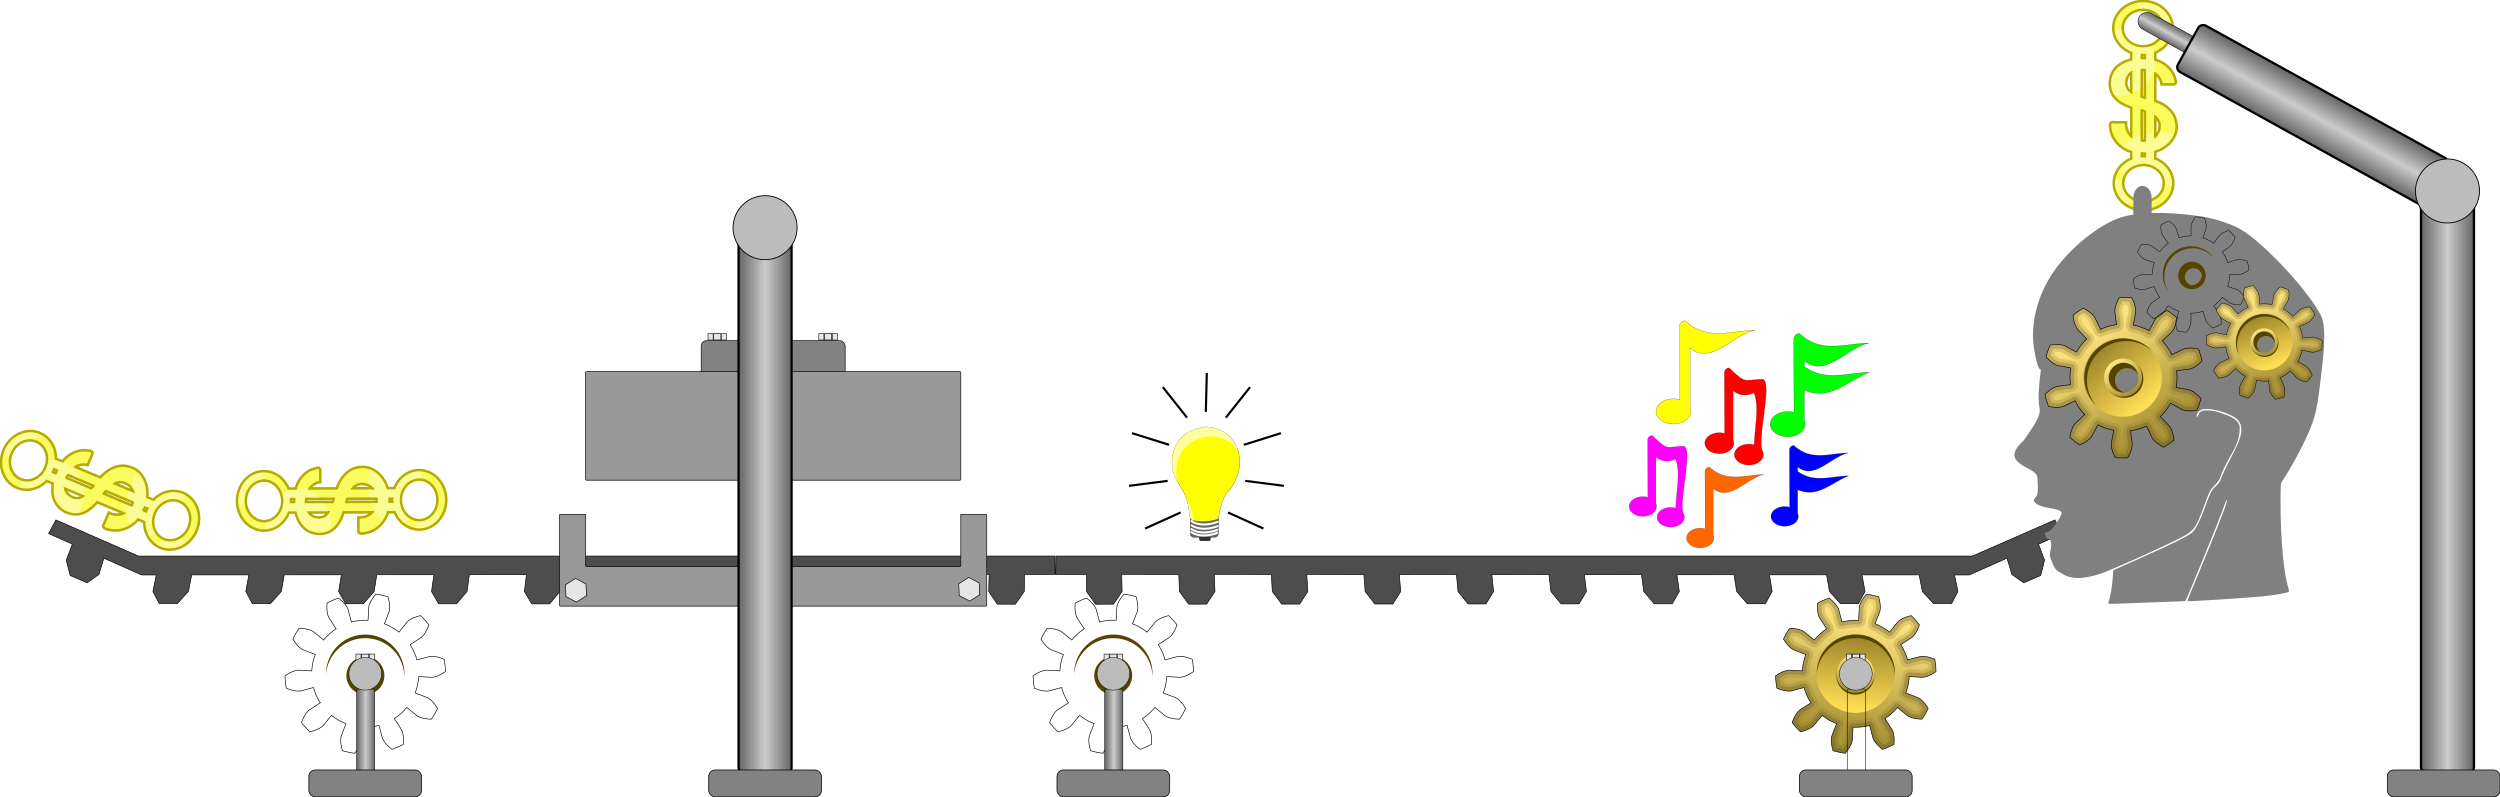 <svg xmlns="http://www.w3.org/2000/svg" xmlns:xlink="http://www.w3.org/1999/xlink" viewBox="0 0 2105.5 671.4"><defs><linearGradient id="g" y2="487.72" xlink:href="#a" gradientUnits="userSpaceOnUse" x2="2218.6" y1="284.51" x1="2078.6"/><linearGradient id="a"><stop offset="0" stop-color="#c5b05e"/><stop offset="1" stop-color="#86742a"/></linearGradient><linearGradient id="s" y2="-127.33" xlink:href="#f" spreadMethod="reflect" gradientUnits="userSpaceOnUse" x2="778.93" gradientTransform="matrix(2.94 0 0 5.488 -3538.6 731.68)" y1="-127.33" x1="764.84"/><linearGradient id="c"><stop offset="0" stop-color="#fbe27c"/><stop offset="1" stop-color="#ab9435"/></linearGradient><linearGradient id="r" y2="-127.33" xlink:href="#f" spreadMethod="reflect" gradientUnits="userSpaceOnUse" x2="778.93" gradientTransform="matrix(1.002 0 0 .882 471.4 8.28)" y1="-127.33" x1="764.84"/><linearGradient id="d"><stop offset="0" stop-color="#a0892c"/><stop offset="1" stop-color="#fd5"/></linearGradient><linearGradient id="q" y2="-127.33" xlink:href="#f" spreadMethod="reflect" gradientUnits="userSpaceOnUse" x2="778.93" gradientTransform="matrix(2.934 0 0 6.023 -1343.9 372.85)" y1="-127.33" x1="764.84"/><linearGradient id="e"><stop offset="0" stop-color="#ffe680"/><stop offset="1" stop-color="#a0892c"/></linearGradient><linearGradient id="p" y2="-127.33" xlink:href="#f" spreadMethod="reflect" gradientUnits="userSpaceOnUse" x2="778.93" gradientTransform="matrix(1.002 0 0 .882 -1.46 -5.565)" y1="-127.33" x1="764.84"/><linearGradient id="f"><stop offset="0" stop-color="#666"/><stop offset="1" stop-color="#ccc"/></linearGradient><linearGradient id="b"><stop offset="0" stop-color="#ecd372"/><stop offset="1" stop-color="#9b8631"/></linearGradient><linearGradient id="i" y2="484.51" xlink:href="#b" gradientUnits="userSpaceOnUse" x2="2209.3" y1="289.51" x1="2082.5"/><linearGradient id="k" y2="462.36" xlink:href="#c" gradientUnits="userSpaceOnUse" x2="2200" y1="318.08" x1="2102.9"/><linearGradient id="l" y2="411.79" xlink:href="#d" gradientUnits="userSpaceOnUse" x2="2183.7" y1="363.88" x1="2143.4"/><linearGradient id="n" y2="417.2" xlink:href="#e" gradientUnits="userSpaceOnUse" x2="2189.1" y1="360.14" x1="2144.5"/><linearGradient id="t" y2="-127.33" xlink:href="#f" spreadMethod="reflect" gradientUnits="userSpaceOnUse" x2="778.93" gradientTransform="matrix(2.94 0 0 5.488 -1348.5 210.47)" y1="-127.33" x1="764.84"/><filter id="o" color-interpolation-filters="sRGB"><feGaussianBlur stdDeviation="1.6"/></filter><filter id="m" color-interpolation-filters="sRGB"><feGaussianBlur stdDeviation=".714"/></filter><filter id="j" color-interpolation-filters="sRGB"><feGaussianBlur stdDeviation=".587"/></filter><filter id="h" color-interpolation-filters="sRGB"><feGaussianBlur stdDeviation=".587"/></filter></defs><g transform="translate(675.9 678.265) scale(.538)"><path d="M2098.4-1257.1c-24.605 0-44.562 18.048-44.562 40.281 0 16.984 11.657 31.518 28.125 37.438v13.312c-7.35 1.7-14.581 4.56-20.594 9.188-11.569 8.465-15.544 24.437-11.25 37.78 4.443 14.133 18.73 21.24 31.844 25.407v50.25c-7.861-5.136-12.174-14.593-12.094-23.844h-16.812c-5.813-1.678-4.381 4.015-3.719 8.062 2.286 17.008 16.302 30.7 32.625 34.812v13.406c-16.057 6.093-27.344 20.44-27.344 37.156 0 22.234 19.957 40.281 44.563 40.281 24.605 0 44.562-18.048 44.562-40.28 0-17.03-11.714-31.61-28.25-37.5.496-1.616-.125-4.358.125-6.22.495-2.317-1.068-6.191.969-7.343 16.567-4.701 32.358-18.834 32.5-37.094 0-3.11-.325-6.22-1.031-9.25-3.423-15.631-18.065-25.588-32.438-30.25v-46.531c5.52.686 12.722 10.298 13.53 17.438h13.313c3.519.27 7.217.52 4.812-4.22-2.903-15.65-16.604-27.236-31.656-30.811v-13.97h-.125c16.125-6.064 27.47-20.457 27.47-37.218 0-22.234-19.958-40.281-44.563-40.281zm0 9.781c18.629 0 33.75 13.667 33.75 30.5s-15.121 30.5-33.75 30.5-33.75-13.666-33.75-30.5c0-16.833 15.121-30.5 33.75-30.5zm4.906 70.531v7.813c-.096 3.225-6.142.575-8.937 1.343v-9.093a49.77 49.77 0 004.031.187c1.657 0 3.296-.09 4.906-.25zm-6.531 23.406c2.152.038 5.12.959 6.531.625v43.344c1.767 6.893-5.071 2.575-8.937 1.313v-42.75c-.434-2.064.732-2.561 2.406-2.532zm-14.812 3.094v33.219c1.6 7.186-5.416.519-7.75-1.938-7.81-9.603-3.728-26.392 7.75-31.28zm14.031 60.375c1.975.07 5.067 1.64 7.313 2.156v44.562c1.766 6.004-4.782 4.763-8.938 4.344v-47.25c-.764-3.008.089-3.868 1.625-3.813zm19.625 8.594c5.708 2.195 11.24 10.637 10.75 17.844-.038 7.944-3.725 16.135-10.75 20.25v-38.094zm-12.312 58.688v8.687a49.852 49.852 0 00-4.125-.187c-1.625 0-3.233.097-4.813.25v-5.782c-1.274-5.248 6.15-1.454 8.938-2.968zm-4.125 18.28c18.629 0 33.75 13.668 33.75 30.5s-15.121 30.5-33.75 30.5-33.75-13.666-33.75-30.5 15.121-30.5 33.75-30.5z" stroke="#b6ab00" stroke-width="8" fill="none"/><path d="M2098.4-1257.1c-24.605 0-44.562 18.048-44.562 40.281 0 16.984 11.657 31.518 28.125 37.438v13.312c-7.35 1.7-14.581 4.56-20.594 9.188-11.569 8.465-15.544 24.437-11.25 37.78 4.443 14.133 18.73 21.24 31.844 25.407v50.25c-7.861-5.136-12.174-14.593-12.094-23.844h-16.812c-5.813-1.678-4.381 4.015-3.719 8.062 2.286 17.008 16.302 30.7 32.625 34.812v13.406c-16.057 6.093-27.344 20.44-27.344 37.156 0 22.234 19.957 40.281 44.563 40.281 24.605 0 44.562-18.048 44.562-40.28 0-17.03-11.714-31.61-28.25-37.5.496-1.616-.125-4.358.125-6.22.495-2.317-1.068-6.191.969-7.343 16.567-4.701 32.358-18.834 32.5-37.094 0-3.11-.325-6.22-1.031-9.25-3.423-15.631-18.065-25.588-32.438-30.25v-46.531c5.52.686 12.722 10.298 13.53 17.438h13.313c3.519.27 7.217.52 4.812-4.22-2.903-15.65-16.604-27.236-31.656-30.811v-13.97h-.125c16.125-6.064 27.47-20.457 27.47-37.218 0-22.234-19.958-40.281-44.563-40.281zm0 9.781c18.629 0 33.75 13.667 33.75 30.5s-15.121 30.5-33.75 30.5-33.75-13.666-33.75-30.5c0-16.833 15.121-30.5 33.75-30.5zm4.906 70.531v7.813c-.096 3.225-6.142.575-8.937 1.343v-9.093a49.77 49.77 0 004.031.187c1.657 0 3.296-.09 4.906-.25zm-6.531 23.406c2.152.038 5.12.959 6.531.625v43.344c1.767 6.893-5.071 2.575-8.937 1.313v-42.75c-.434-2.064.732-2.561 2.406-2.532zm-14.812 3.094v33.219c1.6 7.186-5.416.519-7.75-1.938-7.81-9.603-3.728-26.392 7.75-31.28zm14.031 60.375c1.975.07 5.067 1.64 7.313 2.156v44.562c1.766 6.004-4.782 4.763-8.938 4.344v-47.25c-.764-3.008.089-3.868 1.625-3.813zm19.625 8.594c5.708 2.195 11.24 10.637 10.75 17.844-.038 7.944-3.725 16.135-10.75 20.25v-38.094zm-12.312 58.688v8.687a49.852 49.852 0 00-4.125-.187c-1.625 0-3.233.097-4.813.25v-5.782c-1.274-5.248 6.15-1.454 8.938-2.968zm-4.125 18.28c18.629 0 33.75 13.668 33.75 30.5s-15.121 30.5-33.75 30.5-33.75-13.666-33.75-30.5 15.121-30.5 33.75-30.5z" fill="#f9fc5c"/><path d="M2098.4-1257.1c-2.965 0-5.853.25-8.656.75a47.745 47.745 0 004.156 9.313 37.345 37.345 0 014.5-.282c17.465 0 31.864 12.034 33.594 27.406a69.81 69.81 0 0010.937 1.72c-.808-21.595-20.438-38.907-44.531-38.907zm-39 42.25c-1.846 0-3.667.099-5.469.25.963 16.025 12.284 29.558 28.031 35.219v13.313c-7.35 1.7-14.58 4.56-20.594 9.187-11.569 8.466-15.544 24.437-11.25 37.781a28.413 28.413 0 003.375 7.094c1.943.176 3.912.281 5.906.281 6.89 0 13.496-1.087 19.625-3.062-1.736-1.164-3.76-3.112-4.812-4.219-7.81-9.604-3.729-26.39 7.75-31.28v33.218c.097.438.182.817.219 1.156 4.36-1.67 8.458-3.782 12.188-6.312v-28.625c-.434-2.064.732-2.56 2.406-2.531 2.151.038 5.12.958 6.531.625v22.969c8.657-9.016 13.906-20.708 13.906-33.5 0-.639-.01-1.274-.031-1.907-.52-.143-1.04-.313-1.562-.437v-9.656a47.99 47.99 0 00-5.594-12.875c-3.618 1.198-7.55 1.843-11.625 1.843-17.802 0-32.364-12.484-33.625-28.28-1.772-.147-3.56-.25-5.375-.25zm43.906 38.062v7.813c-.096 3.225-6.142.575-8.937 1.343v-9.094c1.328.108 2.672.188 4.03.188 1.658 0 3.297-.091 4.907-.25zm21.219 122.88c-1.755 4.393-4.75 8.253-8.906 10.688v-10.281a92.733 92.733 0 00-12.313 1.906v8.407c1.767 6.003-4.782 4.763-8.938 4.343v-10.219c-4.463 1.54-8.626 3.405-12.406 5.563v.063c-.02-.013-.043-.018-.062-.031-5.985 3.425-11.005 7.568-14.78 12.219 4.496 3.148 9.534 5.506 14.843 6.844V-1011c-7.725 2.93-14.334 7.777-19.125 13.875 1.64 3.2 3.86 6.219 6.532 9.03 5.666-9.658 16.88-16.25 29.812-16.25 18.629 0 33.75 13.668 33.75 30.5 0 1.885-.169 3.742-.531 5.532a93.648 93.648 0 0011.156-1.594c.138-1.292.187-2.612.187-3.937 0-17.03-11.714-31.61-28.25-37.5.496-1.616-.125-4.358.125-6.22.495-2.316-1.068-6.19.969-7.343 13.114-3.72 25.766-13.34 30.53-26.25-7.034-1.76-14.64-2.727-22.593-2.75zm-21.219 31.281v8.688a49.802 49.802 0 00-4.125-.188c-1.624 0-3.233.097-4.812.25v-5.781c-1.275-5.249 6.149-1.455 8.937-2.969zm-48.219 43.063a36.488 36.488 0 00-.469 5.719c0 13.36 7.222 25.202 18.312 32.53 3.133-2.115 5.634-4.57 7.344-7.28-8.945-5.488-14.844-14.752-14.844-25.25 0-.945.063-1.859.156-2.782-3.195-1.289-6.734-2.278-10.5-2.937z" opacity=".347" fill="#fff"/><path d="M-1180.2-425.36l11.365-21.449 129.24 56.545h1434.6l.293 28.605-47.794.032-.393 26.9a8425.139 8425.139 0 01-14.008 19.817l-28.203-.018a10660.5 10660.5 0 01-13.417-19.805l.593-26.858-41.634.028-47.794.031-.918 26.79a8677.166 8677.166 0 01-14.396 19.737l-28.203-.018c-4.356-6.578-8.7-13.152-13.03-19.724l1.119-26.748-41.634.027-47.794.032-1.444 26.68A9007.76 9007.76 0 0141.565-315.1l-28.203-.019A9494.459 9494.459 0 01.72-334.762L2.364-361.4l-41.634.028-47.795.031-1.968 26.57a9354.155 9354.155 0 01-15.17 19.575l-28.204-.018a10354.89 10354.89 0 01-12.255-19.562l2.17-26.528-41.634.027-47.796.032-2.49 26.46c-5.18 6.5-10.36 12.998-15.56 19.494l-28.2-.019c-3.97-6.496-7.93-12.99-11.87-19.481l2.69-26.418-41.63.028-47.79.031-3.02 26.35c-5.31 6.474-10.62 12.945-15.95 19.413l-28.2-.018a7441.29 7441.29 0 01-11.48-19.4l3.22-26.308-41.64.027-47.79.032-3.55 26.24c-5.43 6.446-10.87 12.89-16.33 19.332l-28.2-.019c-3.71-6.442-7.41-12.882-11.09-19.319l3.74-26.198-41.63.028-47.8.031-4.07 26.13c-5.56 6.42-11.13 12.837-16.72 19.251l-28.2-.018a10743 10743 0 01-10.71-19.238l4.28-26.088-41.64.027-47.79.032-4.6 26.02a8787.332 8787.332 0 01-17.11 19.17l-28.2-.019c-3.45-6.388-6.89-12.774-10.32-19.157l4.8-25.978-41.63.028-47.8.031-5.12 25.911c-5.82 6.365-11.65 12.728-17.49 19.088l-28.21-.018c-3.32-6.361-6.63-12.72-9.93-19.076l5.32-25.868-23.27.015-16.35-7.27-42.55-18.93-7.6 25.392c-6.06 4.407-12.23 8.791-18.52 13.152l-26.56-11.438a969.732 969.732 0 01-6.1-24.051l9.44-25.008-37.07-16.49zM1971.9-425.36l-11.365-21.449-129.24 56.545h-1434.6l-.293 28.605 47.794.032.393 26.9a8425.139 8425.139 0 0014.008 19.817l28.203-.018a10660.5 10660.5 0 0013.417-19.805l-.593-26.858 41.634.028 47.794.031.918 26.79a8677.166 8677.166 0 0014.396 19.737l28.203-.018c4.356-6.578 8.7-13.152 13.03-19.724l-1.119-26.748 41.634.027 47.794.032 1.444 26.68a9007.76 9007.76 0 0014.783 19.656l28.203-.019c4.227-6.55 8.441-13.098 12.642-19.643l-1.644-26.638 41.634.028 47.795.031 1.968 26.57a9354.155 9354.155 0 0015.17 19.575l28.204-.018a10354.89 10354.89 0 0012.255-19.562l-2.17-26.528 41.634.027 47.796.032 2.49 26.46c5.18 6.5 10.36 12.998 15.56 19.494l28.2-.019c3.97-6.496 7.93-12.99 11.87-19.481l-2.69-26.418 41.63.028 47.79.031 3.02 26.35c5.31 6.474 10.62 12.945 15.95 19.413l28.2-.018c3.84-6.47 7.67-12.936 11.48-19.4l-3.22-26.308 41.64.027 47.79.032 3.55 26.24c5.43 6.446 10.87 12.89 16.33 19.332l28.2-.019c3.71-6.442 7.41-12.882 11.09-19.319l-3.74-26.198 41.63.028 47.8.031 4.07 26.13c5.56 6.42 11.13 12.837 16.72 19.251l28.2-.018a10743 10743 0 0010.71-19.238l-4.28-26.088 41.64.027 47.79.032 4.6 26.02c5.69 6.392 11.39 12.782 17.11 19.17l28.2-.019c3.45-6.388 6.89-12.774 10.32-19.157l-4.8-25.978 41.63.028 47.8.031 5.12 25.911c5.82 6.365 11.65 12.728 17.49 19.088l28.21-.018c3.32-6.361 6.63-12.72 9.93-19.076l-5.32-25.868 23.27.015 16.35-7.27 42.55-18.93 7.6 25.392c6.06 4.407 12.23 8.791 18.52 13.152l26.56-11.438c2.15-8.04 4.18-16.057 6.1-24.051l-9.44-25.008 37.07-16.49z" fill-rule="evenodd" stroke="#000" fill="#4d4d4d"/><path d="M2097.6-969.72c-7.907 0-14.281 8.338-14.281 18.719v26.188c-6.788 1.048-12.977 2.39-18.469 4.063-33.66 10.258-80.184 47.455-106.03 84.78-21.265 30.71-32.706 66.24-32.719 101.53-.01 17.488 7.16 51.282 10.875 51.282 1.35 0 1.584 1.235 1.031 5.312-3.157 23.272-3.857 45.274-1.75 54.406 2.464 10.679-2.133 20.421-24.844 52.5-21.309 19.131-17.69 30.523 3.594 41.719 15.69 8.254 18.777 11.684 18.312 20.375.85 11.112.563 16.212-.375 22-.545 3.367-6.426 7.56-5.375 10.031 5.684 13.373 39.93 10.119 43.094 18.156 1.655 4.204-7.858 17.685-16.75 27.812-2.5 2.848-7.917 2.824-9.406 5.438 1.065 4.91 3.158 8.612 6.531 8.78 3.821.192 4.363 10.162 3.25 14.439-2.43 9.333-2.367 11.568.563 18.406 6.253 18.148 10.032 16.224 19.094 22.375 9.061 6.15 31.386 10.346 70.25-5.97 32.736-13.741 70.5-30.596 102.53-46.155 31.946-15.518 33.18-16.968 47.344-55.5 8.758-23.83 9.166-24.555 17.28-32.844 5.35-5.464 7.184-8.506 9.438-15.594 1.54-4.843 6.822-15.834 11.75-24.406 12.645-21.996 16.157-30.915 16.938-43.094.581-9.067.357-10.408-2.344-14.375-3.765-5.53-12.18-10.221-27.188-15.094-19.079-6.195-33.123-5.075-34.687 2.75-.752 3.763-2.906 4.97-2.906 1.625 0-3.4 2.43-6.706 6.5-8.813 8.12-4.2 30.813-.018 48.5 8.938 18.658 9.448 19.832 24.645 4.25 54.969-4.242 8.255-10.154 19.809-13.156 25.656-3.002 5.848-6.52 13.716-7.812 17.5-1.677 4.912-3.95 8.334-7.938 11.906-6.79 6.082-8.716 9.744-16.719 31.656-8.24 22.564-13.924 34.125-19.719 40.219-5.592 5.882-25.784 15.975-85.375 42.562l-39.1 17.46-.281 5.344c-.952 17.868-4.118 37.454-7.281 45.188-.913 2.231-.13 2.296 18.312 1.562 10.589-.421 37.81-1.417 60.5-2.187s41.439-1.559 41.656-1.75c1.81-1.6 55.61-133.37 60.25-147.56 2.704-8.273 4.968-12.747 4.968-9.844 0 4.923-18.368 51.813-47.53 121.34-8.268 19.71-14.876 35.979-14.688 36.156 1.192 1.123 101.41-5.439 125.97-8.25 13.63-1.56 31.582-4.945 32.97-6.219.592-.544.165-3.728-.938-7.062-7.026-21.24-11.993-76.304-12-133 0-27.545.169-29.64 2.562-33.156 13.115-19.268 34.73-59.457 42.97-79.906 10.062-24.974 12.424-36.594 18.811-92.406 5.796-50.648 5.423-74.067-1.375-87.5-19.576-38.687-90.734-114.88-125.69-134.59-15.324-8.645-40.665-16.925-61.688-20.125-28.023-4.266-54.537-6.017-77.375-5.313v-23.719c0-10.38-6.343-18.719-14.25-18.719z" fill="gray"/><g fill-rule="evenodd"><path d="M2055 431.26s-1.82.858-5.72 1.285c-3.89.427-9.86.403-17.5-1.358a125.001 125.001 0 01-5.49-18.561c5.45-5.635 10.44-8.903 13.95-10.665 3.5-1.762 5.49-2.033 5.49-2.033l20.37-2.67a83.771 83.771 0 01.69-26.156l-20.19-3.745s-1.98-.377-5.39-2.322c-3.4-1.945-8.22-5.473-13.36-11.388a125.446 125.446 0 016.47-18.245c7.72-1.354 13.68-1.061 17.55-.428s5.64 1.586 5.64 1.586l18.05 9.81a83.89 83.89 0 0115.93-20.753l-14.13-14.9s-1.38-1.468-2.99-5.042c-1.61-3.573-3.44-9.259-4.12-17.069a125.896 125.896 0 0115.95-10.958c7.05 3.443 11.7 7.185 14.46 9.971s3.63 4.6 3.63 4.6l8.83 18.543a83.964 83.964 0 0125.09-7.424l-2.68-20.363s-.25-1.998.55-5.836 2.66-9.509 6.7-16.23c6.45-.327 12.93-.155 19.35.513 3.67 6.925 5.24 12.688 5.83 16.562.6 3.875.24 5.856.24 5.856l-3.76 20.193a83.848 83.848 0 0124.66 8.743l9.81-18.049s.97-1.766 3.87-4.401c2.9-2.636 7.74-6.127 14.96-9.192a125.393 125.393 0 0115.35 11.789c-1.1 7.762-3.22 13.343-5.02 16.827-1.79 3.483-3.25 4.876-3.25 4.876l-14.9 14.13a84.041 84.041 0 0114.81 21.568l18.54-8.84s1.82-.858 5.72-1.285c3.89-.427 9.87-.403 17.5 1.358a125.003 125.003 0 015.5 18.561c-5.46 5.634-10.45 8.903-13.95 10.665-3.51 1.761-5.5 2.033-5.5 2.033l-20.37 2.67a83.771 83.771 0 01-.69 26.156l20.2 3.745s1.97.377 5.38 2.322c3.4 1.944 8.22 5.473 13.36 11.388a124.263 124.263 0 01-6.47 18.244c-7.72 1.354-13.68 1.062-17.55.429s-5.64-1.586-5.64-1.586l-18.05-9.811a83.895 83.895 0 01-15.93 20.754l14.14 14.9s1.37 1.468 2.98 5.041c1.62 3.574 3.44 9.26 4.12 17.069a125.192 125.192 0 01-15.95 10.959c-7.05-3.443-11.7-7.185-14.46-9.971-2.75-2.786-3.63-4.6-3.63-4.6l-8.83-18.543a83.993 83.993 0 01-25.09 7.424l2.68 20.363s.25 1.998-.55 5.836c-.79 3.837-2.66 9.509-6.7 16.23-6.45.326-12.92.155-19.35-.513-3.67-6.925-5.24-12.688-5.83-16.562-.59-3.875-.23-5.857-.23-5.857l3.75-20.193a83.818 83.818 0 01-24.66-8.742l-9.81 18.049s-.96 1.765-3.87 4.401c-2.9 2.636-7.74 6.126-14.96 9.191a125.385 125.385 0 01-15.35-11.788c1.1-7.762 3.22-13.344 5.02-16.827 1.79-3.483 3.25-4.876 3.25-4.876l14.91-14.13a83.833 83.833 0 01-14.82-21.569L2055 431.26" stroke="#000" fill="url(#g)" transform="translate(-81.25 -1055.8)"/><path d="M2152.4 267.16c-1.843-.049-3.712.023-5.563.063-2.413 4.637-3.908 8.679-4.437 11.219-.326 1.561-.417 2.632-.438 3.25-.01.227 0 .339 0 .437v.156l2.657 20.25a6.387 6.387 0 01-5.5 7.156 77.65 77.65 0 00-23.188 6.844 6.387 6.387 0 01-8.531-3.031l-8.813-18.531a6.614 6.614 0 01-.156-.438c-.01-.003-.06.1-.062.094-.355-.506-1.028-1.36-2.156-2.5-1.829-1.845-5.274-4.422-9.813-7a119.001 119.001 0 00-9.125 6.25c.773 5.176 1.91 9.339 2.969 11.688.656 1.456 1.249 2.397 1.594 2.906.124.185.158.266.218.344l.031.031c.014.019.054.083.062.094l14.031 14.781a6.387 6.387 0 01-.219 9.031c-5.857 5.56-10.824 12.078-14.687 19.188a6.387 6.387 0 01-8.688 2.563l-18.2-9.81s-.462-.39-3.625-.907c-2.558-.418-6.835-.484-12 .094a118.971 118.971 0 00-3.719 10.47c3.65 3.704 6.991 6.363 9.25 7.655 2.78 1.585 3.406 1.563 3.406 1.563l20.188 3.75a6.387 6.387 0 015.126 7.437 77.412 77.412 0 00-.626 24.156 6.388 6.388 0 01-5.5 7.188l-20.374 2.687c-.28.03-.563.04-.844.031 0 0 1.033-.089.437.094-.596.183-1.632.561-3.062 1.281-2.323 1.166-5.815 3.62-9.656 7.125a118.646 118.646 0 003.156 10.656c5.13.846 9.414 1.003 12 .72 3.197-.351 3.687-.72 3.687-.72l18.5-8.812a6.387 6.387 0 018.5 3 77.584 77.584 0 0013.687 19.938 6.387 6.387 0 01-.218 9.031l-14.906 14.125s-.508.314-1.97 3.156v.031c-1.195 2.314-2.604 6.356-3.655 11.438a119.188 119.188 0 008.843 6.782c4.647-2.327 8.196-4.715 10.125-6.47 1.198-1.084 1.927-1.917 2.313-2.405.127-.16.16-.23.219-.313a.909.909 0 00.03-.031l9.782-18.031a6.387 6.387 0 018.687-2.563c7.1 3.86 14.806 6.618 22.75 8.094a6.387 6.387 0 015.125 7.438l-3.75 20.188s-.205.523.282 3.719c.392 2.578 1.66 6.682 3.812 11.438 3.696.273 7.4.352 11.094.28 2.4-4.627 3.888-8.671 4.406-11.187v-.031c.653-3.13.438-3.625.438-3.625v-.063l-2.656-20.375a6.387 6.387 0 015.5-7.156 77.515 77.515 0 0023.155-6.875 6.387 6.387 0 018.532 3.031l8.844 18.562c.056.144.109.29.156.438.01.003.059-.1.062-.094.36.512 1.028 1.357 2.156 2.5 1.828 1.845 5.279 4.426 9.813 7 3.138-1.95 6.179-4.045 9.125-6.281-.776-5.151-1.929-9.292-3-11.656-1.325-2.94-1.844-3.313-1.844-3.313l-14.062-14.844a6.387 6.387 0 01.219-9.03c5.857-5.562 10.825-12.079 14.687-19.189a6.387 6.387 0 018.688-2.562l18.062 9.812v.031s.436.359 3.594.875c2.555.418 6.852.486 12.03-.093 1.401-3.43 2.647-6.92 3.72-10.47-3.65-3.704-6.993-6.365-9.25-7.656-2.805-1.6-3.5-1.625-3.5-1.625l-20.094-3.687a6.387 6.387 0 01-5.125-7.438 77.41 77.41 0 00.625-24.156 6.388 6.388 0 015.5-7.187l20.375-2.688c.28-.029.562-.04.843-.03 0 0-1.035.089-.437-.094.597-.184 1.623-.56 3.062-1.282 2.318-1.167 5.81-3.618 9.657-7.125a118.64 118.64 0 00-3.157-10.656c-5.138-.853-9.442-1.03-12-.75-1.598.175-2.68.424-3.28.594a6.129 6.129 0 00-.407.125c-.031.01-.108.056-.125.063l-18.375 8.75a6.387 6.387 0 01-8.5-3 77.603 77.603 0 00-13.687-19.906 6.387 6.387 0 01.219-9.032l15-14.13s.507-.313 1.968-3.156v-.031c1.186-2.295 2.578-6.34 3.625-11.438a119.133 119.133 0 00-8.812-6.813c-4.647 2.328-8.196 4.715-10.125 6.47-2.373 2.155-2.563 2.78-2.563 2.78l-9.781 18.031a6.387 6.387 0 01-8.688 2.563c-7.099-3.859-14.804-6.616-22.75-8.094a6.387 6.387 0 01-5.124-7.437l3.75-20.188s.21-.575-.282-3.75c-.392-2.573-1.661-6.66-3.812-11.406-1.838-.142-3.68-.327-5.5-.375z" filter="url(#h)" fill="url(#i)" transform="translate(-81.25 -1055.8)"/><path d="M2152.2 272.12c-.674-.018-1.49.021-2.219.031-1.445 3.151-2.499 5.958-2.781 7.313-.27 1.298-.333 2.056-.344 2.375v.125l2.625 19.906c.802 6.162-3.62 11.939-9.781 12.75a72.674 72.674 0 00-21.688 6.406 11.357 11.357 0 01-8.719.437 11.386 11.386 0 01-6.469-5.843l-8.656-18.188c-.17-.243-.614-.856-1.562-1.813-.966-.974-3.334-2.707-6.188-4.531-1.248.819-2.474 1.665-3.687 2.531.673 3.343 1.43 6.18 1.968 7.375.524 1.163.952 1.838 1.188 2.188l.062.093 13.781 14.5c4.292 4.505 4.1 11.771-.406 16.062v.031a72.53 72.53 0 00-13.75 17.938 11.363 11.363 0 01-6.781 5.5c-2.912.86-6.046.51-8.688-.937l-17.781-9.688a.637.637 0 00-.062-.03c-.194-.06-.867-.243-2.25-.47-1.352-.22-4.241-.258-7.594-.062a113.764 113.764 0 00-1.5 4.281c2.479 2.27 4.73 4.108 5.906 4.781 1.203.686 1.823.93 2 1l20.031 3.72c6.118 1.126 10.251 7.132 9.125 13.25a72.45 72.45 0 00-.593 22.593c.403 2.984-.366 6.016-2.219 8.438-1.853 2.421-4.596 3.955-7.563 4.343l-19.969 2.625h-.03c-.31.096-1.071.376-2.25.97v.03c-1.232.619-3.59 2.308-6.188 4.438.395 1.436.83 2.863 1.281 4.281 3.335.37 6.253.494 7.625.344 1.4-.153 2.052-.294 2.25-.344l18.312-8.719c5.602-2.664 12.468-.246 15.156 5.344a72.687 72.687 0 0012.812 18.656c4.292 4.504 4.1 11.771-.406 16.062v.031l-14.78 14c-.104.15-.474.756-.939 1.625-.03.064-.06.126-.094.188-.037.071-.023.049-.062.125v.031c-.643 1.245-1.584 3.994-2.437 7.219 1.179.941 2.378 1.855 3.594 2.75 2.918-1.661 5.344-3.25 6.375-4.188.984-.891 1.503-1.51 1.718-1.78l.031-.032 9.563-17.656a11.364 11.364 0 016.781-5.5 11.395 11.395 0 018.688.937c6.645 3.613 13.833 6.185 21.25 7.563 6.117 1.126 10.25 7.132 9.125 13.25l-3.719 19.938c.01.228.068.914.281 2.312.208 1.367 1.078 4.157 2.313 7.313 1.487.066 2.975.086 4.468.094 1.389-3.064 2.446-5.784 2.72-7.094v-.031-.063c.272-1.307.328-1.868.343-2.062v-.188l-2.625-20.125c-.801-6.162 3.62-11.939 9.781-12.75 7.476-.984 14.808-3.177 21.656-6.437 2.747-1.314 5.876-1.448 8.72-.438s5.181 3.123 6.468 5.844l8.687 18.25c.01.009.055.052.063.062.187.261.61.786 1.531 1.72.964.972 3.305 2.708 6.157 4.53a114.077 114.077 0 003.656-2.53c-.676-3.318-1.414-6.152-1.969-7.376-.577-1.28-.948-1.88-1.062-2.062l-13.937-14.72c-4.293-4.504-4.1-11.77.406-16.061v-.031a72.516 72.516 0 0013.75-17.938 11.363 11.363 0 016.781-5.5 11.396 11.396 0 018.688.937l17.844 9.719c.224.065.862.247 2.218.469 1.349.22 4.261.258 7.625.062a112.845 112.845 0 001.5-4.281c-2.479-2.27-4.732-4.11-5.906-4.781-1.222-.697-1.865-.971-2.094-1.063l-19.937-3.656c-6.117-1.127-10.25-7.132-9.125-13.25a72.448 72.448 0 00.594-22.594c-.403-2.984.366-6.016 2.219-8.438 1.853-2.421 4.595-3.955 7.562-4.343l19.97-2.625h.03c.312-.097 1.053-.4 2.25-1 1.23-.62 3.6-2.288 6.188-4.407-.4-1.455-.825-2.906-1.281-4.343-3.358-.38-6.302-.49-7.625-.344-1.265.138-1.996.28-2.344.375l-18.22 8.687c-5.6 2.665-12.467.247-15.155-5.343-3.25-6.815-7.609-13.13-12.812-18.625-4.292-4.505-4.1-11.771.406-16.062v-.032l14.781-14c.103-.149.473-.755.938-1.625.048-.106.1-.21.156-.312v-.031c.627-1.214 1.556-3.975 2.406-7.22-1.183-.953-2.38-1.88-3.594-2.78-2.907 1.656-5.316 3.253-6.343 4.187-1.028.934-1.467 1.439-1.594 1.594a.511.511 0 01-.031.063l-9.688 17.844a11.364 11.364 0 01-6.781 5.5c-2.912.858-6.046.51-8.688-.938a72.227 72.227 0 00-21.25-7.563c-6.117-1.126-10.25-7.132-9.125-13.25l4-19.95v-.03c-.01-.246-.07-.919-.28-2.282-.21-1.372-1.112-4.204-2.376-7.406-.696-.05-1.489-.14-2.125-.156zm-56.469 26.562c-.01.02.073.083.125.094-.046-.037-.073-.052-.125-.094zm2.406.75c.083.02.334.042.375.031-.125-.014-.203-.011-.375-.031zm101.9 173.82s-.084.03-.094.031l.25.031a4.501 4.501 0 01-.156-.062zm2.532.719c.05.042.066.077.124.125l.031-.063s-.138-.057-.156-.062z" opacity=".99" filter="url(#j)" fill="url(#k)" transform="translate(-81.25 -1055.8)"/><path d="M2198.6 388.08a35.714 35.714 0 11-71.429 0 35.714 35.714 0 1171.429 0z" transform="translate(-1649.05 -1336.39) scale(1.718)" fill="url(#l)"/><path d="M2198.6 388.08a35.714 35.714 0 11-71.429 0 35.714 35.714 0 1171.429 0z" transform="translate(269.69 -990.482) scale(.832)" filter="url(#m)" fill="#540"/><path d="M2198.6 388.08a35.714 35.714 0 11-71.429 0 35.714 35.714 0 1171.429 0z" transform="translate(267.69 -992.482) scale(.832)" fill="url(#n)"/><path d="M2149.2 324.97c-33.88 0-61.375 27.495-61.375 61.375 0 17.864 7.65 33.937 19.844 45.156-9.856-10.89-15.844-25.323-15.844-41.156 0-33.88 27.495-61.375 61.375-61.375 15.968 0 30.516 6.088 41.438 16.094-11.23-12.355-27.439-20.094-45.438-20.094z" filter="url(#o)" fill="#540" transform="translate(-81.25 -1055.8)"/><path d="M2073.65-684.21c-10.495 0-19.031 8.536-19.031 19.031 0 9.592 7.138 17.518 16.375 18.812 11.409-1.506 20.25-11.275 20.25-23.094 0-1.184-.11-2.363-.281-3.5-.01-.017.01-.045 0-.063-2.988-6.588-9.612-11.187-17.313-11.188z" fill="gray"/><path d="M2067.95-692.77c-12.861 0-23.313 10.452-23.312 23.312 0 12.861 10.452 23.281 23.312 23.281 1.042 0 2.056-.055 3.063-.188-9.238-1.294-16.376-9.22-16.376-18.812 0-10.495 8.537-19.03 19.031-19.03 7.701 0 14.325 4.599 17.313 11.188-1.71-11.18-11.376-19.75-23.03-19.75z" fill="#540"/><g><path d="M2055 431.26s-1.82.858-5.72 1.285c-3.89.427-9.86.403-17.5-1.358a125.001 125.001 0 01-5.49-18.561c5.45-5.635 10.44-8.903 13.95-10.665 3.5-1.762 5.49-2.033 5.49-2.033l20.37-2.67a83.771 83.771 0 01.69-26.156l-20.19-3.745s-1.98-.377-5.39-2.322c-3.4-1.945-8.22-5.473-13.36-11.388a125.446 125.446 0 016.47-18.245c7.72-1.354 13.68-1.061 17.55-.428s5.64 1.586 5.64 1.586l18.05 9.81a83.89 83.89 0 0115.93-20.753l-14.13-14.9s-1.38-1.468-2.99-5.042c-1.61-3.573-3.44-9.259-4.12-17.069a125.896 125.896 0 0115.95-10.958c7.05 3.443 11.7 7.185 14.46 9.971s3.63 4.6 3.63 4.6l8.83 18.543a83.964 83.964 0 0125.09-7.424l-2.68-20.363s-.25-1.998.55-5.836 2.66-9.509 6.7-16.23c6.45-.327 12.93-.155 19.35.513 3.67 6.925 5.24 12.688 5.83 16.562.6 3.875.24 5.856.24 5.856l-3.76 20.193a83.848 83.848 0 0124.66 8.743l9.81-18.049s.97-1.766 3.87-4.401c2.9-2.636 7.74-6.127 14.96-9.192a125.393 125.393 0 0115.35 11.789c-1.1 7.762-3.22 13.343-5.02 16.827-1.79 3.483-3.25 4.876-3.25 4.876l-14.9 14.13a84.041 84.041 0 0114.81 21.568l18.54-8.84s1.82-.858 5.72-1.285c3.89-.427 9.87-.403 17.5 1.358a125.003 125.003 0 015.5 18.561c-5.46 5.634-10.45 8.903-13.95 10.665-3.51 1.761-5.5 2.033-5.5 2.033l-20.37 2.67a83.771 83.771 0 01-.69 26.156l20.2 3.745s1.97.377 5.38 2.322c3.4 1.944 8.22 5.473 13.36 11.388a124.263 124.263 0 01-6.47 18.244c-7.72 1.354-13.68 1.062-17.55.429s-5.64-1.586-5.64-1.586l-18.05-9.811a83.895 83.895 0 01-15.93 20.754l14.14 14.9s1.37 1.468 2.98 5.041c1.62 3.574 3.44 9.26 4.12 17.069a125.192 125.192 0 01-15.95 10.959c-7.05-3.443-11.7-7.185-14.46-9.971-2.75-2.786-3.63-4.6-3.63-4.6l-8.83-18.543a83.993 83.993 0 01-25.09 7.424l2.68 20.363s.25 1.998-.55 5.836c-.79 3.837-2.66 9.509-6.7 16.23-6.45.326-12.92.155-19.35-.513-3.67-6.925-5.24-12.688-5.83-16.562-.59-3.875-.23-5.857-.23-5.857l3.75-20.193a83.818 83.818 0 01-24.66-8.742l-9.81 18.049s-.96 1.765-3.87 4.401c-2.9 2.636-7.74 6.126-14.96 9.191a125.385 125.385 0 01-15.35-11.788c1.1-7.762 3.22-13.344 5.02-16.827 1.79-3.483 3.25-4.876 3.25-4.876l14.91-14.13a83.833 83.833 0 01-14.82-21.569L2055 431.26" stroke="#000" fill="url(#g)" transform="rotate(7.568 10253.28 4425.153) scale(.722)"/><path d="M2152.4 267.16c-1.843-.049-3.712.023-5.563.063-2.413 4.637-3.908 8.679-4.437 11.219-.326 1.561-.417 2.632-.438 3.25-.01.227 0 .339 0 .437v.156l2.657 20.25a6.387 6.387 0 01-5.5 7.156 77.65 77.65 0 00-23.188 6.844 6.387 6.387 0 01-8.531-3.031l-8.813-18.531a6.614 6.614 0 01-.156-.438c-.01-.003-.06.1-.062.094-.355-.506-1.028-1.36-2.156-2.5-1.829-1.845-5.274-4.422-9.813-7a119.001 119.001 0 00-9.125 6.25c.773 5.176 1.91 9.339 2.969 11.688.656 1.456 1.249 2.397 1.594 2.906.124.185.158.266.218.344l.031.031c.014.019.054.083.062.094l14.031 14.781a6.387 6.387 0 01-.219 9.031c-5.857 5.56-10.824 12.078-14.687 19.188a6.387 6.387 0 01-8.688 2.563l-18.2-9.81s-.462-.39-3.625-.907c-2.558-.418-6.835-.484-12 .094a118.971 118.971 0 00-3.719 10.47c3.65 3.704 6.991 6.363 9.25 7.655 2.78 1.585 3.406 1.563 3.406 1.563l20.188 3.75a6.387 6.387 0 015.126 7.437 77.412 77.412 0 00-.626 24.156 6.388 6.388 0 01-5.5 7.188l-20.374 2.687c-.28.03-.563.04-.844.031 0 0 1.033-.089.437.094-.596.183-1.632.561-3.062 1.281-2.323 1.166-5.815 3.62-9.656 7.125a118.646 118.646 0 003.156 10.656c5.13.846 9.414 1.003 12 .72 3.197-.351 3.687-.72 3.687-.72l18.5-8.812a6.387 6.387 0 018.5 3 77.584 77.584 0 0013.687 19.938 6.387 6.387 0 01-.218 9.031l-14.906 14.125s-.508.314-1.97 3.156v.031c-1.195 2.314-2.604 6.356-3.655 11.438a119.188 119.188 0 008.843 6.782c4.647-2.327 8.196-4.715 10.125-6.47 1.198-1.084 1.927-1.917 2.313-2.405.127-.16.16-.23.219-.313a.909.909 0 00.03-.031l9.782-18.031a6.387 6.387 0 018.687-2.563c7.1 3.86 14.806 6.618 22.75 8.094a6.387 6.387 0 015.125 7.438l-3.75 20.188s-.205.523.282 3.719c.392 2.578 1.66 6.682 3.812 11.438 3.696.273 7.4.352 11.094.28 2.4-4.627 3.888-8.671 4.406-11.187v-.031c.653-3.13.438-3.625.438-3.625v-.063l-2.656-20.375a6.387 6.387 0 015.5-7.156 77.515 77.515 0 0023.155-6.875 6.387 6.387 0 018.532 3.031l8.844 18.562c.056.144.109.29.156.438.01.003.059-.1.062-.094.36.512 1.028 1.357 2.156 2.5 1.828 1.845 5.279 4.426 9.813 7 3.138-1.95 6.179-4.045 9.125-6.281-.776-5.151-1.929-9.292-3-11.656-1.325-2.94-1.844-3.313-1.844-3.313l-14.062-14.844a6.387 6.387 0 01.219-9.03c5.857-5.562 10.825-12.079 14.687-19.189a6.387 6.387 0 018.688-2.562l18.062 9.812v.031s.436.359 3.594.875c2.555.418 6.852.486 12.03-.093 1.401-3.43 2.647-6.92 3.72-10.47-3.65-3.704-6.993-6.365-9.25-7.656-2.805-1.6-3.5-1.625-3.5-1.625l-20.094-3.687a6.387 6.387 0 01-5.125-7.438 77.41 77.41 0 00.625-24.156 6.388 6.388 0 015.5-7.187l20.375-2.688c.28-.029.562-.04.843-.03 0 0-1.035.089-.437-.094.597-.184 1.623-.56 3.062-1.282 2.318-1.167 5.81-3.618 9.657-7.125a118.64 118.64 0 00-3.157-10.656c-5.138-.853-9.442-1.03-12-.75-1.598.175-2.68.424-3.28.594a6.129 6.129 0 00-.407.125c-.031.01-.108.056-.125.063l-18.375 8.75a6.387 6.387 0 01-8.5-3 77.603 77.603 0 00-13.687-19.906 6.387 6.387 0 01.219-9.032l15-14.13s.507-.313 1.968-3.156v-.031c1.186-2.295 2.578-6.34 3.625-11.438a119.133 119.133 0 00-8.812-6.813c-4.647 2.328-8.196 4.715-10.125 6.47-2.373 2.155-2.563 2.78-2.563 2.78l-9.781 18.031a6.387 6.387 0 01-8.688 2.563c-7.099-3.859-14.804-6.616-22.75-8.094a6.387 6.387 0 01-5.124-7.437l3.75-20.188s.21-.575-.282-3.75c-.392-2.573-1.661-6.66-3.812-11.406-1.838-.142-3.68-.327-5.5-.375z" filter="url(#h)" fill="url(#i)" transform="rotate(7.568 10253.28 4425.153) scale(.722)"/><path d="M2152.2 272.12c-.674-.018-1.49.021-2.219.031-1.445 3.151-2.499 5.958-2.781 7.313-.27 1.298-.333 2.056-.344 2.375v.125l2.625 19.906c.802 6.162-3.62 11.939-9.781 12.75a72.674 72.674 0 00-21.688 6.406 11.357 11.357 0 01-8.719.437 11.386 11.386 0 01-6.469-5.843l-8.656-18.188c-.17-.243-.614-.856-1.562-1.813-.966-.974-3.334-2.707-6.188-4.531-1.248.819-2.474 1.665-3.687 2.531.673 3.343 1.43 6.18 1.968 7.375.524 1.163.952 1.838 1.188 2.188l.062.093 13.781 14.5c4.292 4.505 4.1 11.771-.406 16.062v.031a72.53 72.53 0 00-13.75 17.938 11.363 11.363 0 01-6.781 5.5c-2.912.86-6.046.51-8.688-.937l-17.781-9.688a.637.637 0 00-.062-.03c-.194-.06-.867-.243-2.25-.47-1.352-.22-4.241-.258-7.594-.062a113.764 113.764 0 00-1.5 4.281c2.479 2.27 4.73 4.108 5.906 4.781 1.203.686 1.823.93 2 1l20.031 3.72c6.118 1.126 10.251 7.132 9.125 13.25a72.45 72.45 0 00-.593 22.593c.403 2.984-.366 6.016-2.219 8.438-1.853 2.421-4.596 3.955-7.563 4.343l-19.969 2.625h-.03c-.31.096-1.071.376-2.25.97v.03c-1.232.619-3.59 2.308-6.188 4.438.395 1.436.83 2.863 1.281 4.281 3.335.37 6.253.494 7.625.344 1.4-.153 2.052-.294 2.25-.344l18.312-8.719c5.602-2.664 12.468-.246 15.156 5.344a72.687 72.687 0 0012.812 18.656c4.292 4.504 4.1 11.771-.406 16.062v.031l-14.78 14c-.104.15-.474.756-.939 1.625-.03.064-.06.126-.094.188-.037.071-.023.049-.062.125v.031c-.643 1.245-1.584 3.994-2.437 7.219 1.179.941 2.378 1.855 3.594 2.75 2.918-1.661 5.344-3.25 6.375-4.188.984-.891 1.503-1.51 1.718-1.78l.031-.032 9.563-17.656a11.364 11.364 0 016.781-5.5 11.395 11.395 0 018.688.937c6.645 3.613 13.833 6.185 21.25 7.563 6.117 1.126 10.25 7.132 9.125 13.25l-3.719 19.938c.01.228.068.914.281 2.312.208 1.367 1.078 4.157 2.313 7.313 1.487.066 2.975.086 4.468.094 1.389-3.064 2.446-5.784 2.72-7.094v-.031-.063c.272-1.307.328-1.868.343-2.062v-.188l-2.625-20.125c-.801-6.162 3.62-11.939 9.781-12.75 7.476-.984 14.808-3.177 21.656-6.437 2.747-1.314 5.876-1.448 8.72-.438s5.181 3.123 6.468 5.844l8.687 18.25c.01.009.055.052.063.062.187.261.61.786 1.531 1.72.964.972 3.305 2.708 6.157 4.53a114.077 114.077 0 003.656-2.53c-.676-3.318-1.414-6.152-1.969-7.376-.577-1.28-.948-1.88-1.062-2.062l-13.937-14.72c-4.293-4.504-4.1-11.77.406-16.061v-.031a72.516 72.516 0 0013.75-17.938 11.363 11.363 0 016.781-5.5 11.396 11.396 0 018.688.937l17.844 9.719c.224.065.862.247 2.218.469 1.349.22 4.261.258 7.625.062a112.845 112.845 0 001.5-4.281c-2.479-2.27-4.732-4.11-5.906-4.781-1.222-.697-1.865-.971-2.094-1.063l-19.937-3.656c-6.117-1.127-10.25-7.132-9.125-13.25a72.448 72.448 0 00.594-22.594c-.403-2.984.366-6.016 2.219-8.438 1.853-2.421 4.595-3.955 7.562-4.343l19.97-2.625h.03c.312-.097 1.053-.4 2.25-1 1.23-.62 3.6-2.288 6.188-4.407-.4-1.455-.825-2.906-1.281-4.343-3.358-.38-6.302-.49-7.625-.344-1.265.138-1.996.28-2.344.375l-18.22 8.687c-5.6 2.665-12.467.247-15.155-5.343-3.25-6.815-7.609-13.13-12.812-18.625-4.292-4.505-4.1-11.771.406-16.062v-.032l14.781-14c.103-.149.473-.755.938-1.625.048-.106.1-.21.156-.312v-.031c.627-1.214 1.556-3.975 2.406-7.22-1.183-.953-2.38-1.88-3.594-2.78-2.907 1.656-5.316 3.253-6.343 4.187-1.028.934-1.467 1.439-1.594 1.594a.511.511 0 01-.031.063l-9.688 17.844a11.364 11.364 0 01-6.781 5.5c-2.912.858-6.046.51-8.688-.938a72.227 72.227 0 00-21.25-7.563c-6.117-1.126-10.25-7.132-9.125-13.25l4-19.95v-.03c-.01-.246-.07-.919-.28-2.282-.21-1.372-1.112-4.204-2.376-7.406-.696-.05-1.489-.14-2.125-.156zm-56.469 26.562c-.01.02.073.083.125.094-.046-.037-.073-.052-.125-.094zm2.406.75c.083.02.334.042.375.031-.125-.014-.203-.011-.375-.031zm101.9 173.82s-.084.03-.094.031l.25.031a4.501 4.501 0 01-.156-.062zm2.532.719c.05.042.066.077.124.125l.031-.063s-.138-.057-.156-.062z" opacity=".99" filter="url(#j)" fill="url(#k)" transform="rotate(7.568 10253.28 4425.153) scale(.722)"/><path d="M2198.6 388.08a35.714 35.714 0 11-71.429 0 35.714 35.714 0 1171.429 0z" transform="rotate(7.567 12350.945 -4031.59) scale(1.241)" fill="url(#l)"/><path d="M2198.6 388.08a35.714 35.714 0 11-71.429 0 35.714 35.714 0 1171.429 0z" transform="rotate(7.569 9770.193 6317.077) scale(.601)" filter="url(#m)" fill="#540"/><path d="M2198.6 388.08a35.714 35.714 0 11-71.429 0 35.714 35.714 0 1171.429 0z" transform="rotate(7.569 9781.832 6306.881) scale(.601)" fill="url(#n)"/><path d="M2149.2 324.97c-33.88 0-61.375 27.495-61.375 61.375 0 17.864 7.65 33.937 19.844 45.156-9.856-10.89-15.844-25.323-15.844-41.156 0-33.88 27.495-61.375 61.375-61.375 15.968 0 30.516 6.088 41.438 16.094-11.23-12.355-27.439-20.094-45.438-20.094z" filter="url(#o)" fill="#540" transform="rotate(7.568 10253.28 4425.153) scale(.722)"/><path d="M2179.156-840.897c-7.512-.998-14.433 4.3-15.431 11.812-.912 6.866 3.443 13.217 9.931 15.022 8.31.007 15.567-6.145 16.69-14.604.113-.848.146-1.702.132-2.532-.005-.014.012-.031.006-.045-1.512-5-5.816-8.921-11.328-9.654z" fill="gray"/><path d="M2175.89-847.566c-9.205-1.223-17.68 5.264-18.902 14.47-1.223 9.204 5.267 17.657 14.472 18.88.746.099 1.477.156 2.21.156-6.489-1.805-10.844-8.156-9.932-15.022.998-7.511 7.92-12.81 15.431-11.811 5.512.732 9.816 4.654 11.328 9.654-.16-8.164-6.264-15.218-14.607-16.327z" fill="#540"/></g><g><path d="M2055 431.26s-1.82.858-5.72 1.285c-3.89.427-9.86.403-17.5-1.358a125.001 125.001 0 01-5.49-18.561c5.45-5.635 10.44-8.903 13.95-10.665 3.5-1.762 5.49-2.033 5.49-2.033l20.37-2.67a83.771 83.771 0 01.69-26.156l-20.19-3.745s-1.98-.377-5.39-2.322c-3.4-1.945-8.22-5.473-13.36-11.388a125.446 125.446 0 016.47-18.245c7.72-1.354 13.68-1.061 17.55-.428s5.64 1.586 5.64 1.586l18.05 9.81a83.89 83.89 0 0115.93-20.753l-14.13-14.9s-1.38-1.468-2.99-5.042c-1.61-3.573-3.44-9.259-4.12-17.069a125.896 125.896 0 0115.95-10.958c7.05 3.443 11.7 7.185 14.46 9.971s3.63 4.6 3.63 4.6l8.83 18.543a83.964 83.964 0 0125.09-7.424l-2.68-20.363s-.25-1.998.55-5.836 2.66-9.509 6.7-16.23c6.45-.327 12.93-.155 19.35.513 3.67 6.925 5.24 12.688 5.83 16.562.6 3.875.24 5.856.24 5.856l-3.76 20.193a83.848 83.848 0 0124.66 8.743l9.81-18.049s.97-1.766 3.87-4.401c2.9-2.636 7.74-6.127 14.96-9.192a125.393 125.393 0 0115.35 11.789c-1.1 7.762-3.22 13.343-5.02 16.827-1.79 3.483-3.25 4.876-3.25 4.876l-14.9 14.13a84.041 84.041 0 0114.81 21.568l18.54-8.84s1.82-.858 5.72-1.285c3.89-.427 9.87-.403 17.5 1.358a125.003 125.003 0 015.5 18.561c-5.46 5.634-10.45 8.903-13.95 10.665-3.51 1.761-5.5 2.033-5.5 2.033l-20.37 2.67a83.771 83.771 0 01-.69 26.156l20.2 3.745s1.97.377 5.38 2.322c3.4 1.944 8.22 5.473 13.36 11.388a124.263 124.263 0 01-6.47 18.244c-7.72 1.354-13.68 1.062-17.55.429s-5.64-1.586-5.64-1.586l-18.05-9.811a83.895 83.895 0 01-15.93 20.754l14.14 14.9s1.37 1.468 2.98 5.041c1.62 3.574 3.44 9.26 4.12 17.069a125.192 125.192 0 01-15.95 10.959c-7.05-3.443-11.7-7.185-14.46-9.971-2.75-2.786-3.63-4.6-3.63-4.6l-8.83-18.543a83.993 83.993 0 01-25.09 7.424l2.68 20.363s.25 1.998-.55 5.836c-.79 3.837-2.66 9.509-6.7 16.23-6.45.326-12.92.155-19.35-.513-3.67-6.925-5.24-12.688-5.83-16.562-.59-3.875-.23-5.857-.23-5.857l3.75-20.193a83.818 83.818 0 01-24.66-8.742l-9.81 18.049s-.96 1.765-3.87 4.401c-2.9 2.636-7.74 6.126-14.96 9.191a125.385 125.385 0 01-15.35-11.788c1.1-7.762 3.22-13.344 5.02-16.827 1.79-3.483 3.25-4.876 3.25-4.876l14.91-14.13a83.833 83.833 0 01-14.82-21.569L2055 431.26" stroke="#000" fill="url(#g)" transform="matrix(.683 .235 -.235 .683 911.14 -1493.49)"/><path d="M2152.4 267.16c-1.843-.049-3.712.023-5.563.063-2.413 4.637-3.908 8.679-4.437 11.219-.326 1.561-.417 2.632-.438 3.25-.01.227 0 .339 0 .437v.156l2.657 20.25a6.387 6.387 0 01-5.5 7.156 77.65 77.65 0 00-23.188 6.844 6.387 6.387 0 01-8.531-3.031l-8.813-18.531a6.614 6.614 0 01-.156-.438c-.01-.003-.06.1-.062.094-.355-.506-1.028-1.36-2.156-2.5-1.829-1.845-5.274-4.422-9.813-7a119.001 119.001 0 00-9.125 6.25c.773 5.176 1.91 9.339 2.969 11.688.656 1.456 1.249 2.397 1.594 2.906.124.185.158.266.218.344l.031.031c.014.019.054.083.062.094l14.031 14.781a6.387 6.387 0 01-.219 9.031c-5.857 5.56-10.824 12.078-14.687 19.188a6.387 6.387 0 01-8.688 2.563l-18.2-9.81s-.462-.39-3.625-.907c-2.558-.418-6.835-.484-12 .094a118.971 118.971 0 00-3.719 10.47c3.65 3.704 6.991 6.363 9.25 7.655 2.78 1.585 3.406 1.563 3.406 1.563l20.188 3.75a6.387 6.387 0 015.126 7.437 77.412 77.412 0 00-.626 24.156 6.388 6.388 0 01-5.5 7.188l-20.374 2.687c-.28.03-.563.04-.844.031 0 0 1.033-.089.437.094-.596.183-1.632.561-3.062 1.281-2.323 1.166-5.815 3.62-9.656 7.125a118.646 118.646 0 003.156 10.656c5.13.846 9.414 1.003 12 .72 3.197-.351 3.687-.72 3.687-.72l18.5-8.812a6.387 6.387 0 018.5 3 77.584 77.584 0 0013.687 19.938 6.387 6.387 0 01-.218 9.031l-14.906 14.125s-.508.314-1.97 3.156v.031c-1.195 2.314-2.604 6.356-3.655 11.438a119.188 119.188 0 008.843 6.782c4.647-2.327 8.196-4.715 10.125-6.47 1.198-1.084 1.927-1.917 2.313-2.405.127-.16.16-.23.219-.313a.909.909 0 00.03-.031l9.782-18.031a6.387 6.387 0 018.687-2.563c7.1 3.86 14.806 6.618 22.75 8.094a6.387 6.387 0 015.125 7.438l-3.75 20.188s-.205.523.282 3.719c.392 2.578 1.66 6.682 3.812 11.438 3.696.273 7.4.352 11.094.28 2.4-4.627 3.888-8.671 4.406-11.187v-.031c.653-3.13.438-3.625.438-3.625v-.063l-2.656-20.375a6.387 6.387 0 015.5-7.156 77.515 77.515 0 0023.155-6.875 6.387 6.387 0 018.532 3.031l8.844 18.562c.056.144.109.29.156.438.01.003.059-.1.062-.094.36.512 1.028 1.357 2.156 2.5 1.828 1.845 5.279 4.426 9.813 7 3.138-1.95 6.179-4.045 9.125-6.281-.776-5.151-1.929-9.292-3-11.656-1.325-2.94-1.844-3.313-1.844-3.313l-14.062-14.844a6.387 6.387 0 01.219-9.03c5.857-5.562 10.825-12.079 14.687-19.189a6.387 6.387 0 018.688-2.562l18.062 9.812v.031s.436.359 3.594.875c2.555.418 6.852.486 12.03-.093 1.401-3.43 2.647-6.92 3.72-10.47-3.65-3.704-6.993-6.365-9.25-7.656-2.805-1.6-3.5-1.625-3.5-1.625l-20.094-3.687a6.387 6.387 0 01-5.125-7.438 77.41 77.41 0 00.625-24.156 6.388 6.388 0 015.5-7.187l20.375-2.688c.28-.029.562-.04.843-.03 0 0-1.035.089-.437-.094.597-.184 1.623-.56 3.062-1.282 2.318-1.167 5.81-3.618 9.657-7.125a118.64 118.64 0 00-3.157-10.656c-5.138-.853-9.442-1.03-12-.75-1.598.175-2.68.424-3.28.594a6.129 6.129 0 00-.407.125c-.031.01-.108.056-.125.063l-18.375 8.75a6.387 6.387 0 01-8.5-3 77.603 77.603 0 00-13.687-19.906 6.387 6.387 0 01.219-9.032l15-14.13s.507-.313 1.968-3.156v-.031c1.186-2.295 2.578-6.34 3.625-11.438a119.133 119.133 0 00-8.812-6.813c-4.647 2.328-8.196 4.715-10.125 6.47-2.373 2.155-2.563 2.78-2.563 2.78l-9.781 18.031a6.387 6.387 0 01-8.688 2.563c-7.099-3.859-14.804-6.616-22.75-8.094a6.387 6.387 0 01-5.124-7.437l3.75-20.188s.21-.575-.282-3.75c-.392-2.573-1.661-6.66-3.812-11.406-1.838-.142-3.68-.327-5.5-.375z" filter="url(#h)" fill="url(#i)" transform="matrix(.683 .235 -.235 .683 911.14 -1493.49)"/><path d="M2152.2 272.12c-.674-.018-1.49.021-2.219.031-1.445 3.151-2.499 5.958-2.781 7.313-.27 1.298-.333 2.056-.344 2.375v.125l2.625 19.906c.802 6.162-3.62 11.939-9.781 12.75a72.674 72.674 0 00-21.688 6.406 11.357 11.357 0 01-8.719.437 11.386 11.386 0 01-6.469-5.843l-8.656-18.188c-.17-.243-.614-.856-1.562-1.813-.966-.974-3.334-2.707-6.188-4.531-1.248.819-2.474 1.665-3.687 2.531.673 3.343 1.43 6.18 1.968 7.375.524 1.163.952 1.838 1.188 2.188l.062.093 13.781 14.5c4.292 4.505 4.1 11.771-.406 16.062v.031a72.53 72.53 0 00-13.75 17.938 11.363 11.363 0 01-6.781 5.5c-2.912.86-6.046.51-8.688-.937l-17.781-9.688a.637.637 0 00-.062-.03c-.194-.06-.867-.243-2.25-.47-1.352-.22-4.241-.258-7.594-.062a113.764 113.764 0 00-1.5 4.281c2.479 2.27 4.73 4.108 5.906 4.781 1.203.686 1.823.93 2 1l20.031 3.72c6.118 1.126 10.251 7.132 9.125 13.25a72.45 72.45 0 00-.593 22.593c.403 2.984-.366 6.016-2.219 8.438-1.853 2.421-4.596 3.955-7.563 4.343l-19.969 2.625h-.03c-.31.096-1.071.376-2.25.97v.03c-1.232.619-3.59 2.308-6.188 4.438.395 1.436.83 2.863 1.281 4.281 3.335.37 6.253.494 7.625.344 1.4-.153 2.052-.294 2.25-.344l18.312-8.719c5.602-2.664 12.468-.246 15.156 5.344a72.687 72.687 0 0012.812 18.656c4.292 4.504 4.1 11.771-.406 16.062v.031l-14.78 14c-.104.15-.474.756-.939 1.625-.03.064-.06.126-.094.188-.037.071-.023.049-.062.125v.031c-.643 1.245-1.584 3.994-2.437 7.219 1.179.941 2.378 1.855 3.594 2.75 2.918-1.661 5.344-3.25 6.375-4.188.984-.891 1.503-1.51 1.718-1.78l.031-.032 9.563-17.656a11.364 11.364 0 016.781-5.5 11.395 11.395 0 018.688.937c6.645 3.613 13.833 6.185 21.25 7.563 6.117 1.126 10.25 7.132 9.125 13.25l-3.719 19.938c.01.228.068.914.281 2.312.208 1.367 1.078 4.157 2.313 7.313 1.487.066 2.975.086 4.468.094 1.389-3.064 2.446-5.784 2.72-7.094v-.031-.063c.272-1.307.328-1.868.343-2.062v-.188l-2.625-20.125c-.801-6.162 3.62-11.939 9.781-12.75 7.476-.984 14.808-3.177 21.656-6.437 2.747-1.314 5.876-1.448 8.72-.438s5.181 3.123 6.468 5.844l8.687 18.25c.01.009.055.052.063.062.187.261.61.786 1.531 1.72.964.972 3.305 2.708 6.157 4.53a114.077 114.077 0 003.656-2.53c-.676-3.318-1.414-6.152-1.969-7.376-.577-1.28-.948-1.88-1.062-2.062l-13.937-14.72c-4.293-4.504-4.1-11.77.406-16.061v-.031a72.516 72.516 0 0013.75-17.938 11.363 11.363 0 016.781-5.5 11.396 11.396 0 018.688.937l17.844 9.719c.224.065.862.247 2.218.469 1.349.22 4.261.258 7.625.062a112.845 112.845 0 001.5-4.281c-2.479-2.27-4.732-4.11-5.906-4.781-1.222-.697-1.865-.971-2.094-1.063l-19.937-3.656c-6.117-1.127-10.25-7.132-9.125-13.25a72.448 72.448 0 00.594-22.594c-.403-2.984.366-6.016 2.219-8.438 1.853-2.421 4.595-3.955 7.562-4.343l19.97-2.625h.03c.312-.097 1.053-.4 2.25-1 1.23-.62 3.6-2.288 6.188-4.407-.4-1.455-.825-2.906-1.281-4.343-3.358-.38-6.302-.49-7.625-.344-1.265.138-1.996.28-2.344.375l-18.22 8.687c-5.6 2.665-12.467.247-15.155-5.343-3.25-6.815-7.609-13.13-12.812-18.625-4.292-4.505-4.1-11.771.406-16.062v-.032l14.781-14c.103-.149.473-.755.938-1.625.048-.106.1-.21.156-.312v-.031c.627-1.214 1.556-3.975 2.406-7.22-1.183-.953-2.38-1.88-3.594-2.78-2.907 1.656-5.316 3.253-6.343 4.187-1.028.934-1.467 1.439-1.594 1.594a.511.511 0 01-.031.063l-9.688 17.844a11.364 11.364 0 01-6.781 5.5c-2.912.858-6.046.51-8.688-.938a72.227 72.227 0 00-21.25-7.563c-6.117-1.126-10.25-7.132-9.125-13.25l4-19.95v-.03c-.01-.246-.07-.919-.28-2.282-.21-1.372-1.112-4.204-2.376-7.406-.696-.05-1.489-.14-2.125-.156zm-56.469 26.562c-.01.02.073.083.125.094-.046-.037-.073-.052-.125-.094zm2.406.75c.083.02.334.042.375.031-.125-.014-.203-.011-.375-.031zm101.9 173.82s-.084.03-.094.031l.25.031a4.501 4.501 0 01-.156-.062zm2.532.719c.05.042.066.077.124.125l.031-.063s-.138-.057-.156-.062z" opacity=".99" filter="url(#j)" fill="url(#k)" transform="matrix(.683 .235 -.235 .683 911.14 -1493.49)"/><path d="M2198.6 388.08a35.714 35.714 0 11-71.429 0 35.714 35.714 0 1171.429 0z" transform="scale(1.241) rotate(18.973 4913.397 -1052.829)" fill="url(#l)"/><path d="M2198.6 388.08a35.714 35.714 0 11-71.429 0 35.714 35.714 0 1171.429 0z" transform="scale(.601) rotate(18.973 7748.25 4516.285)" filter="url(#m)" fill="#540"/><path d="M2198.6 388.08a35.714 35.714 0 11-71.429 0 35.714 35.714 0 1171.429 0z" transform="scale(.601) rotate(18.973 7756.641 4510.296)" fill="url(#n)"/><path d="M2149.2 324.97c-33.88 0-61.375 27.495-61.375 61.375 0 17.864 7.65 33.937 19.844 45.156-9.856-10.89-15.844-25.323-15.844-41.156 0-33.88 27.495-61.375 61.375-61.375 15.968 0 30.516 6.088 41.438 16.094-11.23-12.355-27.439-20.094-45.438-20.094z" filter="url(#o)" fill="#540" transform="matrix(.683 .235 -.235 .683 911.14 -1493.49)"/><path d="M2295.318-733.898c-7.166-2.464-14.999 1.361-17.462 8.527-2.252 6.55.761 13.637 6.765 16.69 8.144 1.649 16.474-2.946 19.248-11.016.278-.809.48-1.64.63-2.456-.003-.014.017-.028.015-.043-.494-5.2-3.937-9.895-9.196-11.703z" fill="gray"/><path d="M2293.435-741.081c-8.781-3.02-18.372 1.664-21.39 10.445-3.02 8.782 1.672 18.35 10.453 21.37.711.244 1.417.445 2.135.59-6.003-3.052-9.017-10.14-6.765-16.689 2.464-7.166 10.296-10.99 17.462-8.527 5.258 1.808 8.702 6.503 9.195 11.704 1.457-8.035-3.131-16.157-11.09-18.893z" fill="#540"/></g></g><g fill-rule="evenodd"><path d="M2055 431.26s-1.82.858-5.72 1.285c-3.89.427-9.86.403-17.5-1.358a125.001 125.001 0 01-5.49-18.561c5.45-5.635 10.44-8.903 13.95-10.665 3.5-1.762 5.49-2.033 5.49-2.033l20.37-2.67a83.771 83.771 0 01.69-26.156l-20.19-3.745s-1.98-.377-5.39-2.322c-3.4-1.945-8.22-5.473-13.36-11.388a125.446 125.446 0 016.47-18.245c7.72-1.354 13.68-1.061 17.55-.428s5.64 1.586 5.64 1.586l18.05 9.81a83.89 83.89 0 0115.93-20.753l-14.13-14.9s-1.38-1.468-2.99-5.042c-1.61-3.573-3.44-9.259-4.12-17.069a125.896 125.896 0 0115.95-10.958c7.05 3.443 11.7 7.185 14.46 9.971s3.63 4.6 3.63 4.6l8.83 18.543a83.964 83.964 0 0125.09-7.424l-2.68-20.363s-.25-1.998.55-5.836 2.66-9.509 6.7-16.23c6.45-.327 12.93-.155 19.35.513 3.67 6.925 5.24 12.688 5.83 16.562.6 3.875.24 5.856.24 5.856l-3.76 20.193a83.848 83.848 0 0124.66 8.743l9.81-18.049s.97-1.766 3.87-4.401c2.9-2.636 7.74-6.127 14.96-9.192a125.393 125.393 0 0115.35 11.789c-1.1 7.762-3.22 13.343-5.02 16.827-1.79 3.483-3.25 4.876-3.25 4.876l-14.9 14.13a84.041 84.041 0 0114.81 21.568l18.54-8.84s1.82-.858 5.72-1.285c3.89-.427 9.87-.403 17.5 1.358a125.003 125.003 0 015.5 18.561c-5.46 5.634-10.45 8.903-13.95 10.665-3.51 1.761-5.5 2.033-5.5 2.033l-20.37 2.67a83.771 83.771 0 01-.69 26.156l20.2 3.745s1.97.377 5.38 2.322c3.4 1.944 8.22 5.473 13.36 11.388a124.263 124.263 0 01-6.47 18.244c-7.72 1.354-13.68 1.062-17.55.429s-5.64-1.586-5.64-1.586l-18.05-9.811a83.895 83.895 0 01-15.93 20.754l14.14 14.9s1.37 1.468 2.98 5.041c1.62 3.574 3.44 9.26 4.12 17.069a125.192 125.192 0 01-15.95 10.959c-7.05-3.443-11.7-7.185-14.46-9.971-2.75-2.786-3.63-4.6-3.63-4.6l-8.83-18.543a83.993 83.993 0 01-25.09 7.424l2.68 20.363s.25 1.998-.55 5.836c-.79 3.837-2.66 9.509-6.7 16.23-6.45.326-12.92.155-19.35-.513-3.67-6.925-5.24-12.688-5.83-16.562-.59-3.875-.23-5.857-.23-5.857l3.75-20.193a83.818 83.818 0 01-24.66-8.742l-9.81 18.049s-.96 1.765-3.87 4.401c-2.9 2.636-7.74 6.126-14.96 9.191a125.385 125.385 0 01-15.35-11.788c1.1-7.762 3.22-13.344 5.02-16.827 1.79-3.483 3.25-4.876 3.25-4.876l14.91-14.13a83.833 83.833 0 01-14.82-21.569L2055 431.26" stroke="#000" fill="url(#g)" transform="rotate(46.536 2006.673 -1843.098)"/><path d="M2152.4 267.16c-1.843-.049-3.712.023-5.563.063-2.413 4.637-3.908 8.679-4.437 11.219-.326 1.561-.417 2.632-.438 3.25-.01.227 0 .339 0 .437v.156l2.657 20.25a6.387 6.387 0 01-5.5 7.156 77.65 77.65 0 00-23.188 6.844 6.387 6.387 0 01-8.531-3.031l-8.813-18.531a6.614 6.614 0 01-.156-.438c-.01-.003-.06.1-.062.094-.355-.506-1.028-1.36-2.156-2.5-1.829-1.845-5.274-4.422-9.813-7a119.001 119.001 0 00-9.125 6.25c.773 5.176 1.91 9.339 2.969 11.688.656 1.456 1.249 2.397 1.594 2.906.124.185.158.266.218.344l.031.031c.014.019.054.083.062.094l14.031 14.781a6.387 6.387 0 01-.219 9.031c-5.857 5.56-10.824 12.078-14.687 19.188a6.387 6.387 0 01-8.688 2.563l-18.2-9.81s-.462-.39-3.625-.907c-2.558-.418-6.835-.484-12 .094a118.971 118.971 0 00-3.719 10.47c3.65 3.704 6.991 6.363 9.25 7.655 2.78 1.585 3.406 1.563 3.406 1.563l20.188 3.75a6.387 6.387 0 015.126 7.437 77.412 77.412 0 00-.626 24.156 6.388 6.388 0 01-5.5 7.188l-20.374 2.687c-.28.03-.563.04-.844.031 0 0 1.033-.089.437.094-.596.183-1.632.561-3.062 1.281-2.323 1.166-5.815 3.62-9.656 7.125a118.646 118.646 0 003.156 10.656c5.13.846 9.414 1.003 12 .72 3.197-.351 3.687-.72 3.687-.72l18.5-8.812a6.387 6.387 0 018.5 3 77.584 77.584 0 0013.687 19.938 6.387 6.387 0 01-.218 9.031l-14.906 14.125s-.508.314-1.97 3.156v.031c-1.195 2.314-2.604 6.356-3.655 11.438a119.188 119.188 0 008.843 6.782c4.647-2.327 8.196-4.715 10.125-6.47 1.198-1.084 1.927-1.917 2.313-2.405.127-.16.16-.23.219-.313a.909.909 0 00.03-.031l9.782-18.031a6.387 6.387 0 018.687-2.563c7.1 3.86 14.806 6.618 22.75 8.094a6.387 6.387 0 015.125 7.438l-3.75 20.188s-.205.523.282 3.719c.392 2.578 1.66 6.682 3.812 11.438 3.696.273 7.4.352 11.094.28 2.4-4.627 3.888-8.671 4.406-11.187v-.031c.653-3.13.438-3.625.438-3.625v-.063l-2.656-20.375a6.387 6.387 0 015.5-7.156 77.515 77.515 0 0023.155-6.875 6.387 6.387 0 018.532 3.031l8.844 18.562c.056.144.109.29.156.438.01.003.059-.1.062-.094.36.512 1.028 1.357 2.156 2.5 1.828 1.845 5.279 4.426 9.813 7 3.138-1.95 6.179-4.045 9.125-6.281-.776-5.151-1.929-9.292-3-11.656-1.325-2.94-1.844-3.313-1.844-3.313l-14.062-14.844a6.387 6.387 0 01.219-9.03c5.857-5.562 10.825-12.079 14.687-19.189a6.387 6.387 0 018.688-2.562l18.062 9.812v.031s.436.359 3.594.875c2.555.418 6.852.486 12.03-.093 1.401-3.43 2.647-6.92 3.72-10.47-3.65-3.704-6.993-6.365-9.25-7.656-2.805-1.6-3.5-1.625-3.5-1.625l-20.094-3.687a6.387 6.387 0 01-5.125-7.438 77.41 77.41 0 00.625-24.156 6.388 6.388 0 015.5-7.187l20.375-2.688c.28-.029.562-.04.843-.03 0 0-1.035.089-.437-.094.597-.184 1.623-.56 3.062-1.282 2.318-1.167 5.81-3.618 9.657-7.125a118.64 118.64 0 00-3.157-10.656c-5.138-.853-9.442-1.03-12-.75-1.598.175-2.68.424-3.28.594a6.129 6.129 0 00-.407.125c-.031.01-.108.056-.125.063l-18.375 8.75a6.387 6.387 0 01-8.5-3 77.603 77.603 0 00-13.687-19.906 6.387 6.387 0 01.219-9.032l15-14.13s.507-.313 1.968-3.156v-.031c1.186-2.295 2.578-6.34 3.625-11.438a119.133 119.133 0 00-8.812-6.813c-4.647 2.328-8.196 4.715-10.125 6.47-2.373 2.155-2.563 2.78-2.563 2.78l-9.781 18.031a6.387 6.387 0 01-8.688 2.563c-7.099-3.859-14.804-6.616-22.75-8.094a6.387 6.387 0 01-5.124-7.437l3.75-20.188s.21-.575-.282-3.75c-.392-2.573-1.661-6.66-3.812-11.406-1.838-.142-3.68-.327-5.5-.375z" filter="url(#h)" fill="url(#i)" transform="rotate(46.536 2006.673 -1843.098)"/><path d="M2152.2 272.12c-.674-.018-1.49.021-2.219.031-1.445 3.151-2.499 5.958-2.781 7.313-.27 1.298-.333 2.056-.344 2.375v.125l2.625 19.906c.802 6.162-3.62 11.939-9.781 12.75a72.674 72.674 0 00-21.688 6.406 11.357 11.357 0 01-8.719.437 11.386 11.386 0 01-6.469-5.843l-8.656-18.188c-.17-.243-.614-.856-1.562-1.813-.966-.974-3.334-2.707-6.188-4.531-1.248.819-2.474 1.665-3.687 2.531.673 3.343 1.43 6.18 1.968 7.375.524 1.163.952 1.838 1.188 2.188l.062.093 13.781 14.5c4.292 4.505 4.1 11.771-.406 16.062v.031a72.53 72.53 0 00-13.75 17.938 11.363 11.363 0 01-6.781 5.5c-2.912.86-6.046.51-8.688-.937l-17.781-9.688a.637.637 0 00-.062-.03c-.194-.06-.867-.243-2.25-.47-1.352-.22-4.241-.258-7.594-.062a113.764 113.764 0 00-1.5 4.281c2.479 2.27 4.73 4.108 5.906 4.781 1.203.686 1.823.93 2 1l20.031 3.72c6.118 1.126 10.251 7.132 9.125 13.25a72.45 72.45 0 00-.593 22.593c.403 2.984-.366 6.016-2.219 8.438-1.853 2.421-4.596 3.955-7.563 4.343l-19.969 2.625h-.03c-.31.096-1.071.376-2.25.97v.03c-1.232.619-3.59 2.308-6.188 4.438.395 1.436.83 2.863 1.281 4.281 3.335.37 6.253.494 7.625.344 1.4-.153 2.052-.294 2.25-.344l18.312-8.719c5.602-2.664 12.468-.246 15.156 5.344a72.687 72.687 0 0012.812 18.656c4.292 4.504 4.1 11.771-.406 16.062v.031l-14.78 14c-.104.15-.474.756-.939 1.625-.03.064-.06.126-.094.188-.037.071-.023.049-.062.125v.031c-.643 1.245-1.584 3.994-2.437 7.219 1.179.941 2.378 1.855 3.594 2.75 2.918-1.661 5.344-3.25 6.375-4.188.984-.891 1.503-1.51 1.718-1.78l.031-.032 9.563-17.656a11.364 11.364 0 016.781-5.5 11.395 11.395 0 018.688.937c6.645 3.613 13.833 6.185 21.25 7.563 6.117 1.126 10.25 7.132 9.125 13.25l-3.719 19.938c.01.228.068.914.281 2.312.208 1.367 1.078 4.157 2.313 7.313 1.487.066 2.975.086 4.468.094 1.389-3.064 2.446-5.784 2.72-7.094v-.031-.063c.272-1.307.328-1.868.343-2.062v-.188l-2.625-20.125c-.801-6.162 3.62-11.939 9.781-12.75 7.476-.984 14.808-3.177 21.656-6.437 2.747-1.314 5.876-1.448 8.72-.438s5.181 3.123 6.468 5.844l8.687 18.25c.01.009.055.052.063.062.187.261.61.786 1.531 1.72.964.972 3.305 2.708 6.157 4.53a114.077 114.077 0 003.656-2.53c-.676-3.318-1.414-6.152-1.969-7.376-.577-1.28-.948-1.88-1.062-2.062l-13.937-14.72c-4.293-4.504-4.1-11.77.406-16.061v-.031a72.516 72.516 0 0013.75-17.938 11.363 11.363 0 016.781-5.5 11.396 11.396 0 018.688.937l17.844 9.719c.224.065.862.247 2.218.469 1.349.22 4.261.258 7.625.062a112.845 112.845 0 001.5-4.281c-2.479-2.27-4.732-4.11-5.906-4.781-1.222-.697-1.865-.971-2.094-1.063l-19.937-3.656c-6.117-1.127-10.25-7.132-9.125-13.25a72.448 72.448 0 00.594-22.594c-.403-2.984.366-6.016 2.219-8.438 1.853-2.421 4.595-3.955 7.562-4.343l19.97-2.625h.03c.312-.097 1.053-.4 2.25-1 1.23-.62 3.6-2.288 6.188-4.407-.4-1.455-.825-2.906-1.281-4.343-3.358-.38-6.302-.49-7.625-.344-1.265.138-1.996.28-2.344.375l-18.22 8.687c-5.6 2.665-12.467.247-15.155-5.343-3.25-6.815-7.609-13.13-12.812-18.625-4.292-4.505-4.1-11.771.406-16.062v-.032l14.781-14c.103-.149.473-.755.938-1.625.048-.106.1-.21.156-.312v-.031c.627-1.214 1.556-3.975 2.406-7.22-1.183-.953-2.38-1.88-3.594-2.78-2.907 1.656-5.316 3.253-6.343 4.187-1.028.934-1.467 1.439-1.594 1.594a.511.511 0 01-.031.063l-9.688 17.844a11.364 11.364 0 01-6.781 5.5c-2.912.858-6.046.51-8.688-.938a72.227 72.227 0 00-21.25-7.563c-6.117-1.126-10.25-7.132-9.125-13.25l4-19.95v-.03c-.01-.246-.07-.919-.28-2.282-.21-1.372-1.112-4.204-2.376-7.406-.696-.05-1.489-.14-2.125-.156zm-56.469 26.562c-.01.02.073.083.125.094-.046-.037-.073-.052-.125-.094zm2.406.75c.083.02.334.042.375.031-.125-.014-.203-.011-.375-.031zm101.9 173.82s-.084.03-.094.031l.25.031a4.501 4.501 0 01-.156-.062zm2.532.719c.05.042.066.077.124.125l.031-.063s-.138-.057-.156-.062z" opacity=".99" filter="url(#j)" fill="url(#k)" transform="rotate(46.536 2006.673 -1843.098)"/><path d="M2198.6 388.08a35.714 35.714 0 11-71.429 0 35.714 35.714 0 1171.429 0z" transform="scale(1.718) rotate(46.536 1813.695 -2051.671)" fill="url(#l)"/><path d="M2198.6 388.08a35.714 35.714 0 11-71.429 0 35.714 35.714 0 1171.429 0z" transform="scale(.832) rotate(46.536 2108.791 -1763.313)" filter="url(#m)" fill="#540"/><path d="M2198.6 388.08a35.714 35.714 0 11-71.429 0 35.714 35.714 0 1171.429 0z" transform="scale(.832) rotate(46.536 2112.787 -1764.906)" fill="url(#n)"/><path d="M2149.2 324.97c-33.88 0-61.375 27.495-61.375 61.375 0 17.864 7.65 33.937 19.844 45.156-9.856-10.89-15.844-25.323-15.844-41.156 0-33.88 27.495-61.375 61.375-61.375 15.968 0 30.516 6.088 41.438 16.094-11.23-12.355-27.439-20.094-45.438-20.094z" filter="url(#o)" fill="#540" transform="rotate(46.536 2006.673 -1843.098)"/><path d="M501.202-212.035c-7.22-7.618-19.287-7.941-26.904-.722-6.962 6.599-7.805 17.232-2.39 24.826 8.942 7.245 22.114 6.942 30.692-1.189.86-.814 1.639-1.705 2.347-2.611.006-.02.04-.024.045-.043 2.727-6.7 1.508-14.672-3.79-20.262z" fill="#fff"/><path d="M503.494-222.06c-8.847-9.335-23.623-9.732-32.957-.885-9.334 8.848-9.707 23.602-.86 32.936a23.293 23.293 0 002.242 2.093c-5.414-7.595-4.572-18.227 2.39-24.826 7.617-7.219 19.685-6.895 26.904.722 5.297 5.59 6.516 13.561 3.79 20.262 6.937-8.931 6.508-21.843-1.51-30.302z" fill="#540"/><g fill="#e6e6e6" stroke="#000"><path d="M472.007-236.835h7.957v10.033h-7.957z" stroke-width=".886"/><path stroke-width="1.043" d="M480.926-236.755h11.224v9.875h-11.224z"/><path d="M493.121-236.835h7.957v10.033h-7.957z" stroke-width=".886"/></g><g stroke="#000" transform="translate(-291.68)"><rect ry="1.38" height="134.54" width="28.291" y="-182.1" x="764.76" stroke-width=".834" fill="url(#p)"/><path d="M795.744-187.508a25.43 25.43 0 11-34.985-36.914 25.43 25.43 0 1134.985 36.914z" fill="#bcbcbc" stroke-width=".712"/></g></g><g fill-rule="evenodd"><path d="M2055 431.26s-1.82.858-5.72 1.285c-3.89.427-9.86.403-17.5-1.358a125.001 125.001 0 01-5.49-18.561c5.45-5.635 10.44-8.903 13.95-10.665 3.5-1.762 5.49-2.033 5.49-2.033l20.37-2.67a83.771 83.771 0 01.69-26.156l-20.19-3.745s-1.98-.377-5.39-2.322c-3.4-1.945-8.22-5.473-13.36-11.388a125.446 125.446 0 016.47-18.245c7.72-1.354 13.68-1.061 17.55-.428s5.64 1.586 5.64 1.586l18.05 9.81a83.89 83.89 0 0115.93-20.753l-14.13-14.9s-1.38-1.468-2.99-5.042c-1.61-3.573-3.44-9.259-4.12-17.069a125.896 125.896 0 0115.95-10.958c7.05 3.443 11.7 7.185 14.46 9.971s3.63 4.6 3.63 4.6l8.83 18.543a83.964 83.964 0 0125.09-7.424l-2.68-20.363s-.25-1.998.55-5.836 2.66-9.509 6.7-16.23c6.45-.327 12.93-.155 19.35.513 3.67 6.925 5.24 12.688 5.83 16.562.6 3.875.24 5.856.24 5.856l-3.76 20.193a83.848 83.848 0 0124.66 8.743l9.81-18.049s.97-1.766 3.87-4.401c2.9-2.636 7.74-6.127 14.96-9.192a125.393 125.393 0 0115.35 11.789c-1.1 7.762-3.22 13.343-5.02 16.827-1.79 3.483-3.25 4.876-3.25 4.876l-14.9 14.13a84.041 84.041 0 0114.81 21.568l18.54-8.84s1.82-.858 5.72-1.285c3.89-.427 9.87-.403 17.5 1.358a125.003 125.003 0 015.5 18.561c-5.46 5.634-10.45 8.903-13.95 10.665-3.51 1.761-5.5 2.033-5.5 2.033l-20.37 2.67a83.771 83.771 0 01-.69 26.156l20.2 3.745s1.97.377 5.38 2.322c3.4 1.944 8.22 5.473 13.36 11.388a124.263 124.263 0 01-6.47 18.244c-7.72 1.354-13.68 1.062-17.55.429s-5.64-1.586-5.64-1.586l-18.05-9.811a83.895 83.895 0 01-15.93 20.754l14.14 14.9s1.37 1.468 2.98 5.041c1.62 3.574 3.44 9.26 4.12 17.069a125.192 125.192 0 01-15.95 10.959c-7.05-3.443-11.7-7.185-14.46-9.971-2.75-2.786-3.63-4.6-3.63-4.6l-8.83-18.543a83.993 83.993 0 01-25.09 7.424l2.68 20.363s.25 1.998-.55 5.836c-.79 3.837-2.66 9.509-6.7 16.23-6.45.326-12.92.155-19.35-.513-3.67-6.925-5.24-12.688-5.83-16.562-.59-3.875-.23-5.857-.23-5.857l3.75-20.193a83.818 83.818 0 01-24.66-8.742l-9.81 18.049s-.96 1.765-3.87 4.401c-2.9 2.636-7.74 6.126-14.96 9.191a125.385 125.385 0 01-15.35-11.788c1.1-7.762 3.22-13.344 5.02-16.827 1.79-3.483 3.25-4.876 3.25-4.876l14.91-14.13a83.833 83.833 0 01-14.82-21.569L2055 431.26" stroke="#000" fill="url(#g)" transform="rotate(46.536 2587.826 -491.6)"/><path d="M2152.4 267.16c-1.843-.049-3.712.023-5.563.063-2.413 4.637-3.908 8.679-4.437 11.219-.326 1.561-.417 2.632-.438 3.25-.01.227 0 .339 0 .437v.156l2.657 20.25a6.387 6.387 0 01-5.5 7.156 77.65 77.65 0 00-23.188 6.844 6.387 6.387 0 01-8.531-3.031l-8.813-18.531a6.614 6.614 0 01-.156-.438c-.01-.003-.06.1-.062.094-.355-.506-1.028-1.36-2.156-2.5-1.829-1.845-5.274-4.422-9.813-7a119.001 119.001 0 00-9.125 6.25c.773 5.176 1.91 9.339 2.969 11.688.656 1.456 1.249 2.397 1.594 2.906.124.185.158.266.218.344l.031.031c.014.019.054.083.062.094l14.031 14.781a6.387 6.387 0 01-.219 9.031c-5.857 5.56-10.824 12.078-14.687 19.188a6.387 6.387 0 01-8.688 2.563l-18.2-9.81s-.462-.39-3.625-.907c-2.558-.418-6.835-.484-12 .094a118.971 118.971 0 00-3.719 10.47c3.65 3.704 6.991 6.363 9.25 7.655 2.78 1.585 3.406 1.563 3.406 1.563l20.188 3.75a6.387 6.387 0 015.126 7.437 77.412 77.412 0 00-.626 24.156 6.388 6.388 0 01-5.5 7.188l-20.374 2.687c-.28.03-.563.04-.844.031 0 0 1.033-.089.437.094-.596.183-1.632.561-3.062 1.281-2.323 1.166-5.815 3.62-9.656 7.125a118.646 118.646 0 003.156 10.656c5.13.846 9.414 1.003 12 .72 3.197-.351 3.687-.72 3.687-.72l18.5-8.812a6.387 6.387 0 018.5 3 77.584 77.584 0 0013.687 19.938 6.387 6.387 0 01-.218 9.031l-14.906 14.125s-.508.314-1.97 3.156v.031c-1.195 2.314-2.604 6.356-3.655 11.438a119.188 119.188 0 008.843 6.782c4.647-2.327 8.196-4.715 10.125-6.47 1.198-1.084 1.927-1.917 2.313-2.405.127-.16.16-.23.219-.313a.909.909 0 00.03-.031l9.782-18.031a6.387 6.387 0 018.687-2.563c7.1 3.86 14.806 6.618 22.75 8.094a6.387 6.387 0 015.125 7.438l-3.75 20.188s-.205.523.282 3.719c.392 2.578 1.66 6.682 3.812 11.438 3.696.273 7.4.352 11.094.28 2.4-4.627 3.888-8.671 4.406-11.187v-.031c.653-3.13.438-3.625.438-3.625v-.063l-2.656-20.375a6.387 6.387 0 015.5-7.156 77.515 77.515 0 0023.155-6.875 6.387 6.387 0 018.532 3.031l8.844 18.562c.056.144.109.29.156.438.01.003.059-.1.062-.094.36.512 1.028 1.357 2.156 2.5 1.828 1.845 5.279 4.426 9.813 7 3.138-1.95 6.179-4.045 9.125-6.281-.776-5.151-1.929-9.292-3-11.656-1.325-2.94-1.844-3.313-1.844-3.313l-14.062-14.844a6.387 6.387 0 01.219-9.03c5.857-5.562 10.825-12.079 14.687-19.189a6.387 6.387 0 018.688-2.562l18.062 9.812v.031s.436.359 3.594.875c2.555.418 6.852.486 12.03-.093 1.401-3.43 2.647-6.92 3.72-10.47-3.65-3.704-6.993-6.365-9.25-7.656-2.805-1.6-3.5-1.625-3.5-1.625l-20.094-3.687a6.387 6.387 0 01-5.125-7.438 77.41 77.41 0 00.625-24.156 6.388 6.388 0 015.5-7.187l20.375-2.688c.28-.029.562-.04.843-.03 0 0-1.035.089-.437-.094.597-.184 1.623-.56 3.062-1.282 2.318-1.167 5.81-3.618 9.657-7.125a118.64 118.64 0 00-3.157-10.656c-5.138-.853-9.442-1.03-12-.75-1.598.175-2.68.424-3.28.594a6.129 6.129 0 00-.407.125c-.031.01-.108.056-.125.063l-18.375 8.75a6.387 6.387 0 01-8.5-3 77.603 77.603 0 00-13.687-19.906 6.387 6.387 0 01.219-9.032l15-14.13s.507-.313 1.968-3.156v-.031c1.186-2.295 2.578-6.34 3.625-11.438a119.133 119.133 0 00-8.812-6.813c-4.647 2.328-8.196 4.715-10.125 6.47-2.373 2.155-2.563 2.78-2.563 2.78l-9.781 18.031a6.387 6.387 0 01-8.688 2.563c-7.099-3.859-14.804-6.616-22.75-8.094a6.387 6.387 0 01-5.124-7.437l3.75-20.188s.21-.575-.282-3.75c-.392-2.573-1.661-6.66-3.812-11.406-1.838-.142-3.68-.327-5.5-.375z" filter="url(#h)" fill="url(#i)" transform="rotate(46.536 2587.826 -491.6)"/><path d="M2152.2 272.12c-.674-.018-1.49.021-2.219.031-1.445 3.151-2.499 5.958-2.781 7.313-.27 1.298-.333 2.056-.344 2.375v.125l2.625 19.906c.802 6.162-3.62 11.939-9.781 12.75a72.674 72.674 0 00-21.688 6.406 11.357 11.357 0 01-8.719.437 11.386 11.386 0 01-6.469-5.843l-8.656-18.188c-.17-.243-.614-.856-1.562-1.813-.966-.974-3.334-2.707-6.188-4.531-1.248.819-2.474 1.665-3.687 2.531.673 3.343 1.43 6.18 1.968 7.375.524 1.163.952 1.838 1.188 2.188l.062.093 13.781 14.5c4.292 4.505 4.1 11.771-.406 16.062v.031a72.53 72.53 0 00-13.75 17.938 11.363 11.363 0 01-6.781 5.5c-2.912.86-6.046.51-8.688-.937l-17.781-9.688a.637.637 0 00-.062-.03c-.194-.06-.867-.243-2.25-.47-1.352-.22-4.241-.258-7.594-.062a113.764 113.764 0 00-1.5 4.281c2.479 2.27 4.73 4.108 5.906 4.781 1.203.686 1.823.93 2 1l20.031 3.72c6.118 1.126 10.251 7.132 9.125 13.25a72.45 72.45 0 00-.593 22.593c.403 2.984-.366 6.016-2.219 8.438-1.853 2.421-4.596 3.955-7.563 4.343l-19.969 2.625h-.03c-.31.096-1.071.376-2.25.97v.03c-1.232.619-3.59 2.308-6.188 4.438.395 1.436.83 2.863 1.281 4.281 3.335.37 6.253.494 7.625.344 1.4-.153 2.052-.294 2.25-.344l18.312-8.719c5.602-2.664 12.468-.246 15.156 5.344a72.687 72.687 0 0012.812 18.656c4.292 4.504 4.1 11.771-.406 16.062v.031l-14.78 14c-.104.15-.474.756-.939 1.625-.03.064-.06.126-.094.188-.037.071-.023.049-.062.125v.031c-.643 1.245-1.584 3.994-2.437 7.219 1.179.941 2.378 1.855 3.594 2.75 2.918-1.661 5.344-3.25 6.375-4.188.984-.891 1.503-1.51 1.718-1.78l.031-.032 9.563-17.656a11.364 11.364 0 016.781-5.5 11.395 11.395 0 018.688.937c6.645 3.613 13.833 6.185 21.25 7.563 6.117 1.126 10.25 7.132 9.125 13.25l-3.719 19.938c.01.228.068.914.281 2.312.208 1.367 1.078 4.157 2.313 7.313 1.487.066 2.975.086 4.468.094 1.389-3.064 2.446-5.784 2.72-7.094v-.031-.063c.272-1.307.328-1.868.343-2.062v-.188l-2.625-20.125c-.801-6.162 3.62-11.939 9.781-12.75 7.476-.984 14.808-3.177 21.656-6.437 2.747-1.314 5.876-1.448 8.72-.438s5.181 3.123 6.468 5.844l8.687 18.25c.01.009.055.052.063.062.187.261.61.786 1.531 1.72.964.972 3.305 2.708 6.157 4.53a114.077 114.077 0 003.656-2.53c-.676-3.318-1.414-6.152-1.969-7.376-.577-1.28-.948-1.88-1.062-2.062l-13.937-14.72c-4.293-4.504-4.1-11.77.406-16.061v-.031a72.516 72.516 0 0013.75-17.938 11.363 11.363 0 016.781-5.5 11.396 11.396 0 018.688.937l17.844 9.719c.224.065.862.247 2.218.469 1.349.22 4.261.258 7.625.062a112.845 112.845 0 001.5-4.281c-2.479-2.27-4.732-4.11-5.906-4.781-1.222-.697-1.865-.971-2.094-1.063l-19.937-3.656c-6.117-1.127-10.25-7.132-9.125-13.25a72.448 72.448 0 00.594-22.594c-.403-2.984.366-6.016 2.219-8.438 1.853-2.421 4.595-3.955 7.562-4.343l19.97-2.625h.03c.312-.097 1.053-.4 2.25-1 1.23-.62 3.6-2.288 6.188-4.407-.4-1.455-.825-2.906-1.281-4.343-3.358-.38-6.302-.49-7.625-.344-1.265.138-1.996.28-2.344.375l-18.22 8.687c-5.6 2.665-12.467.247-15.155-5.343-3.25-6.815-7.609-13.13-12.812-18.625-4.292-4.505-4.1-11.771.406-16.062v-.032l14.781-14c.103-.149.473-.755.938-1.625.048-.106.1-.21.156-.312v-.031c.627-1.214 1.556-3.975 2.406-7.22-1.183-.953-2.38-1.88-3.594-2.78-2.907 1.656-5.316 3.253-6.343 4.187-1.028.934-1.467 1.439-1.594 1.594a.511.511 0 01-.031.063l-9.688 17.844a11.364 11.364 0 01-6.781 5.5c-2.912.858-6.046.51-8.688-.938a72.227 72.227 0 00-21.25-7.563c-6.117-1.126-10.25-7.132-9.125-13.25l4-19.95v-.03c-.01-.246-.07-.919-.28-2.282-.21-1.372-1.112-4.204-2.376-7.406-.696-.05-1.489-.14-2.125-.156zm-56.469 26.562c-.01.02.073.083.125.094-.046-.037-.073-.052-.125-.094zm2.406.75c.083.02.334.042.375.031-.125-.014-.203-.011-.375-.031zm101.9 173.82s-.084.03-.094.031l.25.031a4.501 4.501 0 01-.156-.062zm2.532.719c.05.042.066.077.124.125l.031-.063s-.138-.057-.156-.062z" opacity=".99" filter="url(#j)" fill="url(#k)" transform="rotate(46.536 2587.826 -491.6)"/><path d="M2198.6 388.08a35.714 35.714 0 11-71.429 0 35.714 35.714 0 1171.429 0z" transform="scale(1.718) rotate(46.536 2151.87 -1265.231)" fill="url(#l)"/><path d="M2198.6 388.08a35.714 35.714 0 11-71.429 0 35.714 35.714 0 1171.429 0z" transform="scale(.832) rotate(46.536 2807 -139.6)" filter="url(#m)" fill="#540"/><path d="M2198.6 388.08a35.714 35.714 0 11-71.429 0 35.714 35.714 0 1171.429 0z" transform="scale(.832) rotate(46.536 2810.994 -141.193)" fill="url(#n)"/><path d="M2149.2 324.97c-33.88 0-61.375 27.495-61.375 61.375 0 17.864 7.65 33.937 19.844 45.156-9.856-10.89-15.844-25.323-15.844-41.156 0-33.88 27.495-61.375 61.375-61.375 15.968 0 30.516 6.088 41.438 16.094-11.23-12.355-27.439-20.094-45.438-20.094z" filter="url(#o)" fill="#540" transform="rotate(46.536 2587.826 -491.6)"/><path d="M1663.512-212.035c-7.22-7.618-19.287-7.941-26.904-.722-6.962 6.599-7.805 17.232-2.39 24.826 8.942 7.245 22.114 6.942 30.692-1.189.86-.814 1.639-1.705 2.347-2.611.006-.02.04-.024.045-.043 2.727-6.7 1.508-14.672-3.79-20.262z" fill="#fff"/><path d="M1665.804-222.06c-8.847-9.335-23.623-9.732-32.957-.885-9.334 8.848-9.707 23.602-.86 32.936a23.293 23.293 0 002.242 2.093c-5.414-7.595-4.572-18.227 2.39-24.826 7.617-7.219 19.685-6.895 26.904.722 5.297 5.59 6.516 13.561 3.79 20.262 6.937-8.931 6.508-21.843-1.51-30.302z" fill="#540"/><g fill="#e6e6e6" stroke="#000"><path d="M1634.317-236.835h7.957v10.033h-7.957z" stroke-width=".886"/><path stroke-width="1.043" d="M1643.236-236.755h11.224v9.875h-11.224z"/><path d="M1655.431-236.835h7.957v10.033h-7.957z" stroke-width=".886"/></g><g stroke="#000" transform="translate(870.63)"><rect ry="1.38" height="134.54" width="28.291" y="-182.1" x="764.76" stroke-width=".834" fill="url(#p)"/><path d="M795.744-187.508a25.43 25.43 0 11-34.985-36.914 25.43 25.43 0 1134.985 36.914z" fill="#bcbcbc" stroke-width=".712"/></g></g><g fill-rule="evenodd"><path d="M2055 431.26s-1.82.858-5.72 1.285c-3.89.427-9.86.403-17.5-1.358a125.001 125.001 0 01-5.49-18.561c5.45-5.635 10.44-8.903 13.95-10.665 3.5-1.762 5.49-2.033 5.49-2.033l20.37-2.67a83.771 83.771 0 01.69-26.156l-20.19-3.745s-1.98-.377-5.39-2.322c-3.4-1.945-8.22-5.473-13.36-11.388a125.446 125.446 0 016.47-18.245c7.72-1.354 13.68-1.061 17.55-.428s5.64 1.586 5.64 1.586l18.05 9.81a83.89 83.89 0 0115.93-20.753l-14.13-14.9s-1.38-1.468-2.99-5.042c-1.61-3.573-3.44-9.259-4.12-17.069a125.896 125.896 0 0115.95-10.958c7.05 3.443 11.7 7.185 14.46 9.971s3.63 4.6 3.63 4.6l8.83 18.543a83.964 83.964 0 0125.09-7.424l-2.68-20.363s-.25-1.998.55-5.836 2.66-9.509 6.7-16.23c6.45-.327 12.93-.155 19.35.513 3.67 6.925 5.24 12.688 5.83 16.562.6 3.875.24 5.856.24 5.856l-3.76 20.193a83.848 83.848 0 0124.66 8.743l9.81-18.049s.97-1.766 3.87-4.401c2.9-2.636 7.74-6.127 14.96-9.192a125.393 125.393 0 0115.35 11.789c-1.1 7.762-3.22 13.343-5.02 16.827-1.79 3.483-3.25 4.876-3.25 4.876l-14.9 14.13a84.041 84.041 0 0114.81 21.568l18.54-8.84s1.82-.858 5.72-1.285c3.89-.427 9.87-.403 17.5 1.358a125.003 125.003 0 015.5 18.561c-5.46 5.634-10.45 8.903-13.95 10.665-3.51 1.761-5.5 2.033-5.5 2.033l-20.37 2.67a83.771 83.771 0 01-.69 26.156l20.2 3.745s1.97.377 5.38 2.322c3.4 1.944 8.22 5.473 13.36 11.388a124.263 124.263 0 01-6.47 18.244c-7.72 1.354-13.68 1.062-17.55.429s-5.64-1.586-5.64-1.586l-18.05-9.811a83.895 83.895 0 01-15.93 20.754l14.14 14.9s1.37 1.468 2.98 5.041c1.62 3.574 3.44 9.26 4.12 17.069a125.192 125.192 0 01-15.95 10.959c-7.05-3.443-11.7-7.185-14.46-9.971-2.75-2.786-3.63-4.6-3.63-4.6l-8.83-18.543a83.993 83.993 0 01-25.09 7.424l2.68 20.363s.25 1.998-.55 5.836c-.79 3.837-2.66 9.509-6.7 16.23-6.45.326-12.92.155-19.35-.513-3.67-6.925-5.24-12.688-5.83-16.562-.59-3.875-.23-5.857-.23-5.857l3.75-20.193a83.818 83.818 0 01-24.66-8.742l-9.81 18.049s-.96 1.765-3.87 4.401c-2.9 2.636-7.74 6.126-14.96 9.191a125.385 125.385 0 01-15.35-11.788c1.1-7.762 3.22-13.344 5.02-16.827 1.79-3.483 3.25-4.876 3.25-4.876l14.91-14.13a83.833 83.833 0 01-14.82-21.569L2055 431.26" stroke="#000" fill="url(#g)" transform="rotate(46.536 1421.114 -3204.84)"/><path d="M2152.4 267.16c-1.843-.049-3.712.023-5.563.063-2.413 4.637-3.908 8.679-4.437 11.219-.326 1.561-.417 2.632-.438 3.25-.01.227 0 .339 0 .437v.156l2.657 20.25a6.387 6.387 0 01-5.5 7.156 77.65 77.65 0 00-23.188 6.844 6.387 6.387 0 01-8.531-3.031l-8.813-18.531a6.614 6.614 0 01-.156-.438c-.01-.003-.06.1-.062.094-.355-.506-1.028-1.36-2.156-2.5-1.829-1.845-5.274-4.422-9.813-7a119.001 119.001 0 00-9.125 6.25c.773 5.176 1.91 9.339 2.969 11.688.656 1.456 1.249 2.397 1.594 2.906.124.185.158.266.218.344l.031.031c.014.019.054.083.062.094l14.031 14.781a6.387 6.387 0 01-.219 9.031c-5.857 5.56-10.824 12.078-14.687 19.188a6.387 6.387 0 01-8.688 2.563l-18.2-9.81s-.462-.39-3.625-.907c-2.558-.418-6.835-.484-12 .094a118.971 118.971 0 00-3.719 10.47c3.65 3.704 6.991 6.363 9.25 7.655 2.78 1.585 3.406 1.563 3.406 1.563l20.188 3.75a6.387 6.387 0 015.126 7.437 77.412 77.412 0 00-.626 24.156 6.388 6.388 0 01-5.5 7.188l-20.374 2.687c-.28.03-.563.04-.844.031 0 0 1.033-.089.437.094-.596.183-1.632.561-3.062 1.281-2.323 1.166-5.815 3.62-9.656 7.125a118.646 118.646 0 003.156 10.656c5.13.846 9.414 1.003 12 .72 3.197-.351 3.687-.72 3.687-.72l18.5-8.812a6.387 6.387 0 018.5 3 77.584 77.584 0 0013.687 19.938 6.387 6.387 0 01-.218 9.031l-14.906 14.125s-.508.314-1.97 3.156v.031c-1.195 2.314-2.604 6.356-3.655 11.438a119.188 119.188 0 008.843 6.782c4.647-2.327 8.196-4.715 10.125-6.47 1.198-1.084 1.927-1.917 2.313-2.405.127-.16.16-.23.219-.313a.909.909 0 00.03-.031l9.782-18.031a6.387 6.387 0 018.687-2.563c7.1 3.86 14.806 6.618 22.75 8.094a6.387 6.387 0 015.125 7.438l-3.75 20.188s-.205.523.282 3.719c.392 2.578 1.66 6.682 3.812 11.438 3.696.273 7.4.352 11.094.28 2.4-4.627 3.888-8.671 4.406-11.187v-.031c.653-3.13.438-3.625.438-3.625v-.063l-2.656-20.375a6.387 6.387 0 015.5-7.156 77.515 77.515 0 0023.155-6.875 6.387 6.387 0 018.532 3.031l8.844 18.562c.056.144.109.29.156.438.01.003.059-.1.062-.094.36.512 1.028 1.357 2.156 2.5 1.828 1.845 5.279 4.426 9.813 7 3.138-1.95 6.179-4.045 9.125-6.281-.776-5.151-1.929-9.292-3-11.656-1.325-2.94-1.844-3.313-1.844-3.313l-14.062-14.844a6.387 6.387 0 01.219-9.03c5.857-5.562 10.825-12.079 14.687-19.189a6.387 6.387 0 018.688-2.562l18.062 9.812v.031s.436.359 3.594.875c2.555.418 6.852.486 12.03-.093 1.401-3.43 2.647-6.92 3.72-10.47-3.65-3.704-6.993-6.365-9.25-7.656-2.805-1.6-3.5-1.625-3.5-1.625l-20.094-3.687a6.387 6.387 0 01-5.125-7.438 77.41 77.41 0 00.625-24.156 6.388 6.388 0 015.5-7.187l20.375-2.688c.28-.029.562-.04.843-.03 0 0-1.035.089-.437-.094.597-.184 1.623-.56 3.062-1.282 2.318-1.167 5.81-3.618 9.657-7.125a118.64 118.64 0 00-3.157-10.656c-5.138-.853-9.442-1.03-12-.75-1.598.175-2.68.424-3.28.594a6.129 6.129 0 00-.407.125c-.031.01-.108.056-.125.063l-18.375 8.75a6.387 6.387 0 01-8.5-3 77.603 77.603 0 00-13.687-19.906 6.387 6.387 0 01.219-9.032l15-14.13s.507-.313 1.968-3.156v-.031c1.186-2.295 2.578-6.34 3.625-11.438a119.133 119.133 0 00-8.812-6.813c-4.647 2.328-8.196 4.715-10.125 6.47-2.373 2.155-2.563 2.78-2.563 2.78l-9.781 18.031a6.387 6.387 0 01-8.688 2.563c-7.099-3.859-14.804-6.616-22.75-8.094a6.387 6.387 0 01-5.124-7.437l3.75-20.188s.21-.575-.282-3.75c-.392-2.573-1.661-6.66-3.812-11.406-1.838-.142-3.68-.327-5.5-.375z" filter="url(#h)" fill="url(#i)" transform="rotate(46.536 1421.114 -3204.84)"/><path d="M2152.2 272.12c-.674-.018-1.49.021-2.219.031-1.445 3.151-2.499 5.958-2.781 7.313-.27 1.298-.333 2.056-.344 2.375v.125l2.625 19.906c.802 6.162-3.62 11.939-9.781 12.75a72.674 72.674 0 00-21.688 6.406 11.357 11.357 0 01-8.719.437 11.386 11.386 0 01-6.469-5.843l-8.656-18.188c-.17-.243-.614-.856-1.562-1.813-.966-.974-3.334-2.707-6.188-4.531-1.248.819-2.474 1.665-3.687 2.531.673 3.343 1.43 6.18 1.968 7.375.524 1.163.952 1.838 1.188 2.188l.062.093 13.781 14.5c4.292 4.505 4.1 11.771-.406 16.062v.031a72.53 72.53 0 00-13.75 17.938 11.363 11.363 0 01-6.781 5.5c-2.912.86-6.046.51-8.688-.937l-17.781-9.688a.637.637 0 00-.062-.03c-.194-.06-.867-.243-2.25-.47-1.352-.22-4.241-.258-7.594-.062a113.764 113.764 0 00-1.5 4.281c2.479 2.27 4.73 4.108 5.906 4.781 1.203.686 1.823.93 2 1l20.031 3.72c6.118 1.126 10.251 7.132 9.125 13.25a72.45 72.45 0 00-.593 22.593c.403 2.984-.366 6.016-2.219 8.438-1.853 2.421-4.596 3.955-7.563 4.343l-19.969 2.625h-.03c-.31.096-1.071.376-2.25.97v.03c-1.232.619-3.59 2.308-6.188 4.438.395 1.436.83 2.863 1.281 4.281 3.335.37 6.253.494 7.625.344 1.4-.153 2.052-.294 2.25-.344l18.312-8.719c5.602-2.664 12.468-.246 15.156 5.344a72.687 72.687 0 0012.812 18.656c4.292 4.504 4.1 11.771-.406 16.062v.031l-14.78 14c-.104.15-.474.756-.939 1.625-.03.064-.06.126-.094.188-.037.071-.023.049-.062.125v.031c-.643 1.245-1.584 3.994-2.437 7.219 1.179.941 2.378 1.855 3.594 2.75 2.918-1.661 5.344-3.25 6.375-4.188.984-.891 1.503-1.51 1.718-1.78l.031-.032 9.563-17.656a11.364 11.364 0 016.781-5.5 11.395 11.395 0 018.688.937c6.645 3.613 13.833 6.185 21.25 7.563 6.117 1.126 10.25 7.132 9.125 13.25l-3.719 19.938c.01.228.068.914.281 2.312.208 1.367 1.078 4.157 2.313 7.313 1.487.066 2.975.086 4.468.094 1.389-3.064 2.446-5.784 2.72-7.094v-.031-.063c.272-1.307.328-1.868.343-2.062v-.188l-2.625-20.125c-.801-6.162 3.62-11.939 9.781-12.75 7.476-.984 14.808-3.177 21.656-6.437 2.747-1.314 5.876-1.448 8.72-.438s5.181 3.123 6.468 5.844l8.687 18.25c.01.009.055.052.063.062.187.261.61.786 1.531 1.72.964.972 3.305 2.708 6.157 4.53a114.077 114.077 0 003.656-2.53c-.676-3.318-1.414-6.152-1.969-7.376-.577-1.28-.948-1.88-1.062-2.062l-13.937-14.72c-4.293-4.504-4.1-11.77.406-16.061v-.031a72.516 72.516 0 0013.75-17.938 11.363 11.363 0 016.781-5.5 11.396 11.396 0 018.688.937l17.844 9.719c.224.065.862.247 2.218.469 1.349.22 4.261.258 7.625.062a112.845 112.845 0 001.5-4.281c-2.479-2.27-4.732-4.11-5.906-4.781-1.222-.697-1.865-.971-2.094-1.063l-19.937-3.656c-6.117-1.127-10.25-7.132-9.125-13.25a72.448 72.448 0 00.594-22.594c-.403-2.984.366-6.016 2.219-8.438 1.853-2.421 4.595-3.955 7.562-4.343l19.97-2.625h.03c.312-.097 1.053-.4 2.25-1 1.23-.62 3.6-2.288 6.188-4.407-.4-1.455-.825-2.906-1.281-4.343-3.358-.38-6.302-.49-7.625-.344-1.265.138-1.996.28-2.344.375l-18.22 8.687c-5.6 2.665-12.467.247-15.155-5.343-3.25-6.815-7.609-13.13-12.812-18.625-4.292-4.505-4.1-11.771.406-16.062v-.032l14.781-14c.103-.149.473-.755.938-1.625.048-.106.1-.21.156-.312v-.031c.627-1.214 1.556-3.975 2.406-7.22-1.183-.953-2.38-1.88-3.594-2.78-2.907 1.656-5.316 3.253-6.343 4.187-1.028.934-1.467 1.439-1.594 1.594a.511.511 0 01-.031.063l-9.688 17.844a11.364 11.364 0 01-6.781 5.5c-2.912.858-6.046.51-8.688-.938a72.227 72.227 0 00-21.25-7.563c-6.117-1.126-10.25-7.132-9.125-13.25l4-19.95v-.03c-.01-.246-.07-.919-.28-2.282-.21-1.372-1.112-4.204-2.376-7.406-.696-.05-1.489-.14-2.125-.156zm-56.469 26.562c-.01.02.073.083.125.094-.046-.037-.073-.052-.125-.094zm2.406.75c.083.02.334.042.375.031-.125-.014-.203-.011-.375-.031zm101.9 173.82s-.084.03-.094.031l.25.031a4.501 4.501 0 01-.156-.062zm2.532.719c.05.042.066.077.124.125l.031-.063s-.138-.057-.156-.062z" opacity=".99" filter="url(#j)" fill="url(#k)" transform="rotate(46.536 1421.114 -3204.84)"/><path d="M2198.6 388.08a35.714 35.714 0 11-71.429 0 35.714 35.714 0 1171.429 0z" transform="scale(1.718) rotate(46.536 1472.957 -2844.072)" fill="url(#l)"/><path d="M2198.6 388.08a35.714 35.714 0 11-71.429 0 35.714 35.714 0 1171.429 0z" transform="scale(.832) rotate(46.536 1405.292 -3399.333)" filter="url(#m)" fill="#540"/><path d="M2198.6 388.08a35.714 35.714 0 11-71.429 0 35.714 35.714 0 1171.429 0z" transform="scale(.832) rotate(46.536 1409.287 -3400.926)" fill="url(#n)"/><path d="M2149.2 324.97c-33.88 0-61.375 27.495-61.375 61.375 0 17.864 7.65 33.937 19.844 45.156-9.856-10.89-15.844-25.323-15.844-41.156 0-33.88 27.495-61.375 61.375-61.375 15.968 0 30.516 6.088 41.438 16.094-11.23-12.355-27.439-20.094-45.438-20.094z" filter="url(#o)" fill="#540" transform="rotate(46.536 1421.114 -3204.84)"/><path d="M-669.918-212.035c-7.22-7.618-19.287-7.941-26.904-.722-6.962 6.599-7.805 17.232-2.39 24.826 8.942 7.245 22.114 6.942 30.692-1.189.86-.814 1.639-1.705 2.347-2.611.006-.02.04-.024.045-.043 2.727-6.7 1.508-14.672-3.79-20.262z" fill="#fff"/><path d="M-667.626-222.06c-8.847-9.335-23.623-9.732-32.957-.885-9.334 8.848-9.707 23.602-.86 32.936a23.293 23.293 0 002.242 2.093c-5.414-7.595-4.572-18.227 2.39-24.826 7.617-7.219 19.685-6.895 26.904.722 5.297 5.59 6.516 13.561 3.79 20.262 6.937-8.931 6.508-21.843-1.51-30.302z" fill="#540"/><g fill="#e6e6e6" stroke="#000"><path d="M-699.113-236.835h7.957v10.033h-7.957z" stroke-width=".886"/><path stroke-width="1.043" d="M-690.194-236.755h11.224v9.875h-11.224z"/><path d="M-677.999-236.835h7.957v10.033h-7.957z" stroke-width=".886"/></g><g stroke="#000" transform="translate(-1462.8)"><rect ry="1.38" height="134.54" width="28.291" y="-182.1" x="764.76" stroke-width=".834" fill="url(#p)"/><path d="M795.744-187.508a25.43 25.43 0 11-34.985-36.914 25.43 25.43 0 1134.985 36.914z" fill="#bcbcbc" stroke-width=".712"/></g></g><g transform="translate(1633.7 -137)" fill-rule="evenodd" stroke="#000"><rect ry="9.418" height="918.3" width="82.85" y="-832.05" x="899.91" stroke-width="3.728" fill="url(#q)"/><g transform="translate(0 79.55)"><rect transform="rotate(-61.05)" ry="14.146" width="28.291" y="-168.25" x="1237.6" height="134.54" stroke-width=".834" fill="url(#r)"/><rect transform="rotate(118.93)" ry="8.582" width="83.016" y="-366.16" x="-1290.3" height="444.81" stroke-width="3.562" fill="url(#s)"/><path d="M975.717-868.041a49.95 49.95 0 11-68.72-72.508 49.95 49.95 0 1168.72 72.508z" fill="#bcbcbc" stroke-width="1.399"/></g></g><g transform="translate(-1000)" fill-rule="evenodd" stroke="#000"><rect ry="8.582" height="112.7" width="225.39" y="-727.5" x="841.32" fill="#828282"/><rect ry="1.631" height="169.92" width="587.48" y="-678.89" x="660.27" stroke-width="1.019" fill="#999"/><path d="M620.73-455.58c-.63.128-1.094.706-1.094 1.375v140.97c0 .764.61 1.406 1.375 1.406h666c.765 0 1.375-.642 1.375-1.406v-140.97c0-.764-.61-1.375-1.375-1.375h-39.25v80.188c0 .904-.721 1.625-1.625 1.625h-584.25a1.617 1.617 0 01-1.625-1.625v-80.188h-39.25c-.095 0-.191-.018-.281 0z" fill="#999"/><rect ry="8.582" height="836.71" width="83.016" y="-887.38" x="899.83" stroke-width="3.562" fill="url(#t)"/><path d="M975.717-868.041a49.95 49.95 0 11-68.72-72.508 49.95 49.95 0 1168.72 72.508z" fill="#bcbcbc" stroke-width="1.399"/><g fill="#e6e6e6"><path d="M852.044-738.48h7.957v10.033h-7.957z" stroke-width=".886"/><path stroke-width="1.043" d="M860.963-738.4h11.224v9.875h-11.224z"/><path d="M873.158-738.48h7.957v10.033h-7.957z" stroke-width=".886"/></g><g fill="#e6e6e6"><path d="M1025.504-738.48h7.957v10.033h-7.957z" stroke-width=".886"/><path stroke-width="1.043" d="M1034.423-738.4h11.224v9.875h-11.224z"/><path d="M1046.618-738.48h7.957v10.033h-7.957z" stroke-width=".886"/></g><path d="M661.715-328.111l-15.646 9.911-16.406-8.594-.76-18.505 15.645-9.911 16.406 8.594.761 18.505zM1277.34-329.674l-15.646 9.912-16.406-8.594-.76-18.505 15.645-9.912 16.406 8.594.761 18.505z" fill="#e6e6e6"/><rect ry="9.945" height="42.024" width="176.4" y="-55.368" x="853.14" stroke-width="1.164" fill="#828282"/></g><rect ry="9.945" height="42.024" width="176.4" y="-55.368" x="1560.6" fill-rule="evenodd" stroke="#000" stroke-width="1.164" fill="#828282"/><rect ry="9.945" height="42.024" width="176.4" y="-55.368" x="2480.9" fill-rule="evenodd" stroke="#000" stroke-width="1.164" fill="#828282"/><rect ry="9.945" height="42.024" width="176.4" y="-55.368" x="398.34" fill-rule="evenodd" stroke="#000" stroke-width="1.164" fill="#828282"/><rect ry="9.945" height="42.024" width="176.4" y="-55.368" x="-772.81" fill-rule="evenodd" stroke="#000" stroke-width="1.164" fill="#828282"/><g><path d="M-1248.852-555.67c-9.567 22.668-.699 48.072 19.785 56.717 15.648 6.603 33.57 1.514 45.428-11.356l12.264 5.176c-1.29 7.432-1.468 15.206.458 22.545 3.301 13.95 16.47 23.823 30.434 25.055 14.748 1.401 26.851-8.998 35.789-19.46l46.296 19.537c-7.788 5.246-18.178 5.542-26.67 1.872l-6.537 15.49c-3.806 4.702 1.996 5.597 5.982 6.56 16.559 4.507 34.622-3.083 44.758-16.523l12.351 5.213c-.63 17.162 8.2 33.14 23.601 39.639 20.485 8.645 44.871-2.725 54.438-25.395 9.567-22.67.699-48.073-19.785-56.718-15.69-6.62-33.677-1.498-45.533 11.447-1.296-1.085-4.064-1.579-5.681-2.533-1.942-1.357-6.12-1.423-6.39-3.748 2.111-17.091-4.77-37.135-21.539-44.365-2.864-1.21-5.857-2.12-8.923-2.647-15.732-2.923-30.598 6.695-40.482 18.125l-42.87-18.092c2.779-4.818 14.434-7.717 21.327-5.686l5.176-12.265c1.616-3.137 3.285-6.447-2.016-6.074-15.547-3.41-31.55 4.707-40.696 17.185l-12.87-5.431-.048.115c.682-17.214-8.168-33.262-23.61-39.779-20.485-8.645-44.872 2.725-54.438 25.394zm9.011 3.802c7.243-17.163 25.714-25.78 41.223-19.236s22.22 25.79 14.978 42.953-25.713 25.782-41.223 19.236c-15.509-6.544-22.221-25.79-14.978-42.953zm66.89 22.903l7.197 3.038c2.934 1.342-1.858 5.882-2.237 8.756l-8.378-3.535a49.77 49.77 0 001.74-3.642 49.942 49.942 0 001.677-4.617zm19.024 15.118c.872-1.968 2.874-4.345 3.116-5.775l39.933 16.853c7.038 1.053.4 5.673-2.265 8.745l-39.387-16.622c-2.07-.403-2.074-1.67-1.396-3.201zm-2.908 14.85l30.605 12.915c7.242 1.32-1.628 5.192-4.798 6.387-11.885 3.462-25.765-6.826-25.807-19.302zm61.08 10.547c.833-1.793 3.481-4.03 4.83-5.9l41.055 17.327c6.218.706 2.53 6.257.527 9.923l-43.532-18.371c-3.068-.465-3.529-1.586-2.88-2.98zm15.548-14.74c4.242-4.406 14.17-6.22 20.62-2.966 7.304 3.124 13.417 9.705 14.476 17.777l-35.096-14.81zm49.283 34.162l8.004 3.378a49.852 49.852 0 00-1.777 3.727 49.931 49.931 0 00-1.64 4.531l-5.327-2.247c-5.33-.867 1.05-6.232.74-9.39zm15.239 10.908c7.243-17.163 25.714-25.78 41.222-19.236s22.222 25.79 14.978 42.954-25.714 25.78-41.222 19.235-22.221-25.79-14.978-42.953z" stroke="#b6ab00" stroke-width="8" fill="none"/><path d="M-1248.852-555.67c-9.567 22.668-.699 48.072 19.785 56.717 15.648 6.603 33.57 1.514 45.428-11.356l12.264 5.176c-1.29 7.432-1.468 15.206.458 22.545 3.301 13.95 16.47 23.823 30.434 25.055 14.748 1.401 26.851-8.998 35.789-19.46l46.296 19.537c-7.788 5.246-18.178 5.542-26.67 1.872l-6.537 15.49c-3.806 4.702 1.996 5.597 5.982 6.56 16.559 4.507 34.622-3.083 44.758-16.523l12.351 5.213c-.63 17.162 8.2 33.14 23.601 39.639 20.485 8.645 44.871-2.725 54.438-25.395 9.567-22.67.699-48.073-19.785-56.718-15.69-6.62-33.677-1.498-45.533 11.447-1.296-1.085-4.064-1.579-5.681-2.533-1.942-1.357-6.12-1.423-6.39-3.748 2.111-17.091-4.77-37.135-21.539-44.365-2.864-1.21-5.857-2.12-8.923-2.647-15.732-2.923-30.598 6.695-40.482 18.125l-42.87-18.092c2.779-4.818 14.434-7.717 21.327-5.686l5.176-12.265c1.616-3.137 3.285-6.447-2.016-6.074-15.547-3.41-31.55 4.707-40.696 17.185l-12.87-5.431-.048.115c.682-17.214-8.168-33.262-23.61-39.779-20.485-8.645-44.872 2.725-54.438 25.394zm9.011 3.802c7.243-17.163 25.714-25.78 41.223-19.236s22.22 25.79 14.978 42.953-25.713 25.782-41.223 19.236c-15.509-6.544-22.221-25.79-14.978-42.953zm66.89 22.903l7.197 3.038c2.934 1.342-1.858 5.882-2.237 8.756l-8.378-3.535a49.77 49.77 0 001.74-3.642 49.942 49.942 0 001.677-4.617zm19.024 15.118c.872-1.968 2.874-4.345 3.116-5.775l39.933 16.853c7.038 1.053.4 5.673-2.265 8.745l-39.387-16.622c-2.07-.403-2.074-1.67-1.396-3.201zm-2.908 14.85l30.605 12.915c7.242 1.32-1.628 5.192-4.798 6.387-11.885 3.462-25.765-6.826-25.807-19.302zm61.08 10.547c.833-1.793 3.481-4.03 4.83-5.9l41.055 17.327c6.218.706 2.53 6.257.527 9.923l-43.532-18.371c-3.068-.465-3.529-1.586-2.88-2.98zm15.548-14.74c4.242-4.406 14.17-6.22 20.62-2.966 7.304 3.124 13.417 9.705 14.476 17.777l-35.096-14.81zm49.283 34.162l8.004 3.378a49.852 49.852 0 00-1.777 3.727 49.931 49.931 0 00-1.64 4.531l-5.327-2.247c-5.33-.867 1.05-6.232.74-9.39zm15.239 10.908c7.243-17.163 25.714-25.78 41.222-19.236s22.222 25.79 14.978 42.954-25.714 25.78-41.222 19.235-22.221-25.79-14.978-42.953z" fill="#f9fc5c"/><path d="M-1248.852-555.67a49.24 49.24 0 00-2.675 8.266c3.392.298 6.805.222 10.196-.209.41-1.43.895-2.845 1.49-4.255 6.79-16.09 23.476-24.678 38.312-20.295a69.81 69.81 0 005.836-9.408c-20.21-7.652-43.792 3.703-53.16 25.9zm23.762 52.358a65.385 65.385 0 00-1.896 5.135c15.138 5.344 32.008.175 43.346-12.132l12.266 5.177c-1.291 7.432-1.468 15.206.457 22.546 3.302 13.95 16.471 23.822 30.435 25.054 2.701.257 5.327.112 7.847-.351a65.334 65.334 0 002.556-5.332 63.951 63.951 0 004.809-19.272c-1.748 1.147-4.33 2.255-5.758 2.793-11.885 3.462-25.764-6.826-25.807-19.302 10.201 4.305 20.405 8.61 30.606 12.916.44.08.823.15 1.15.248.156-4.667-.196-9.264-1.077-13.684l-26.373-11.13c-2.07-.402-2.074-1.67-1.397-3.2.872-1.968 2.875-4.345 3.116-5.775 7.053 2.977 14.107 5.954 21.162 8.93-4.94-11.48-13.672-20.863-25.458-25.836a57.454 57.454 0 00-1.768-.713c-.334.423-.693.836-1.01 1.27l-8.897-3.755a47.99 47.99 0 00-14.037.148c-.303 3.799-1.237 7.673-2.821 11.427-6.922 16.401-24.086 24.964-39.13 19.984-.824 1.575-1.615 3.183-2.32 4.854zm52.138-25.653l7.198 3.038c2.934 1.342-1.858 5.882-2.237 8.756l-8.378-3.535a49.768 49.768 0 001.74-3.641 49.936 49.936 0 001.677-4.618zm121.462 28.228c3.365 3.325 5.757 7.584 6.384 12.36l-9.472-3.997a92.733 92.733 0 00-3.03 12.086l7.744 3.268c6.218.706 2.53 6.258.527 9.923l-9.415-3.973c-.317 4.711-.217 9.271.301 13.593l.058.024c-.02.014-.033.033-.052.045.828 6.846 2.694 13.082 5.51 18.37 4.65-2.92 8.78-6.645 12.077-11.016l12.351 5.212c-.303 8.258 1.592 16.23 5.348 23.015 3.586-.266 7.23-1.137 10.86-2.506-6.696-8.976-8.408-21.87-3.38-33.784 7.242-17.163 25.713-25.78 41.222-19.236a27.873 27.873 0 014.89 2.64 93.649 93.649 0 002.869-10.898 37.025 37.025 0 00-3.555-1.704c-15.69-6.62-33.678-1.498-45.534 11.447-1.295-1.085-4.063-1.579-5.68-2.533-1.943-1.357-6.12-1.423-6.39-3.748 1.671-13.529-2.273-28.926-12.314-38.335-4.357 5.797-8.205 12.428-11.318 19.747zm20.57 31.712l8.004 3.377a49.803 49.803 0 00-1.777 3.728 49.929 49.929 0 00-1.64 4.53l-5.327-2.247c-5.331-.866 1.05-6.231.74-9.388zm20.926 61.168a36.488 36.488 0 005.087 2.655c12.309 5.195 26.027 3.146 37.091-4.223-.731-3.708-2.02-6.967-3.853-9.597-8.534 6.108-19.362 7.94-29.034 3.86-.87-.368-1.688-.782-2.502-1.226-2.43 2.442-4.717 5.319-6.789 8.531z" opacity=".347" fill="#fff"/></g><g><path d="M-883.31-476.456c.087 24.604 18.205 44.498 40.438 44.42 16.983-.06 31.476-11.768 37.338-28.257l13.312-.047c1.726 7.344 4.611 14.565 9.26 20.562 8.506 11.539 24.492 15.458 37.82 11.117 14.116-4.493 21.174-18.805 25.294-31.933l50.25-.177c-5.108 7.88-14.55 12.225-23.802 12.178l.06 16.811c-1.658 5.819 4.03 4.367 8.075 3.69 17-2.345 30.641-16.41 34.697-32.746l13.406-.048c6.149 16.036 20.536 27.272 37.251 27.213 22.234-.078 40.21-20.098 40.124-44.704-.086-24.605-18.204-44.498-40.437-44.42-17.029.06-31.569 11.825-37.4 28.382-1.617-.49-4.357.14-6.22-.103-2.318-.487-6.187 1.09-7.347-.943-4.758-16.55-18.947-32.291-37.207-32.37-3.11.011-6.22.347-9.247 1.064-15.619 3.479-25.524 18.155-30.135 32.545l-46.53.163c.666-5.521 10.252-12.758 17.39-13.592l-.047-13.312c.257-3.52.494-7.22-4.236-4.797-15.64 2.958-27.178 16.7-30.7 31.764l-13.97.049.001.125c-6.121-16.104-20.554-27.397-37.315-27.338-22.234.078-40.21 20.099-40.124 44.703zm9.781-.035c-.065-18.629 13.548-33.798 30.381-33.857s30.553 15.014 30.619 33.643-13.547 33.797-30.381 33.857c-16.833.059-30.553-15.014-30.619-33.643zm70.513-5.154l7.813-.028c3.225.085.597 6.14 1.375 8.933l-9.094.032a49.77 49.77 0 00.174-4.032 49.941 49.941 0 00-.268-4.905zm23.43 6.449c.03-2.152.94-5.124.601-6.534l43.344-.152c6.886-1.79 2.592 5.062 1.344 8.933l-42.75.15c-2.063.44-2.563-.724-2.54-2.397zm3.145 14.8l33.219-.116c7.18-1.625.537 5.414-1.91 7.757-9.577 7.843-26.38 3.82-31.309-7.64zm60.325-14.243c.064-1.975 1.623-5.072 2.13-7.32l44.562-.157c5.997-1.787 4.78 4.765 4.375 8.923l-47.25.166c-3.005.775-3.867-.075-3.818-1.612zm8.524-19.655c2.176-5.716 10.598-11.277 17.806-10.812 7.945.01 16.148 3.668 20.288 10.678l-38.094.134zm58.731 12.106l8.688-.03a49.852 49.852 0 00-.173 4.125 49.93 49.93 0 00.267 4.811l-5.782.02c-5.244 1.294-1.476-6.143-3-8.926zm18.296 4.06c-.066-18.628 13.548-33.797 30.38-33.857s30.553 15.014 30.619 33.643-13.548 33.798-30.381 33.857-30.553-15.014-30.618-33.643z" stroke="#b6ab00" stroke-width="8" fill="none"/><path d="M-883.31-476.456c.087 24.604 18.205 44.498 40.438 44.42 16.983-.06 31.476-11.768 37.338-28.257l13.312-.047c1.726 7.344 4.611 14.565 9.26 20.562 8.506 11.539 24.492 15.458 37.82 11.117 14.116-4.493 21.174-18.805 25.294-31.933l50.25-.177c-5.108 7.88-14.55 12.225-23.802 12.178l.06 16.811c-1.658 5.819 4.03 4.367 8.075 3.69 17-2.345 30.641-16.41 34.697-32.746l13.406-.048c6.149 16.036 20.536 27.272 37.251 27.213 22.234-.078 40.21-20.098 40.124-44.704-.086-24.605-18.204-44.498-40.437-44.42-17.029.06-31.569 11.825-37.4 28.382-1.617-.49-4.357.14-6.22-.103-2.318-.487-6.187 1.09-7.347-.943-4.758-16.55-18.947-32.291-37.207-32.37-3.11.011-6.22.347-9.247 1.064-15.619 3.479-25.524 18.155-30.135 32.545l-46.53.163c.666-5.521 10.252-12.758 17.39-13.592l-.047-13.312c.257-3.52.494-7.22-4.236-4.797-15.64 2.958-27.178 16.7-30.7 31.764l-13.97.049.001.125c-6.121-16.104-20.554-27.397-37.315-27.338-22.234.078-40.21 20.099-40.124 44.703zm9.781-.035c-.065-18.629 13.548-33.798 30.381-33.857s30.553 15.014 30.619 33.643-13.547 33.797-30.381 33.857c-16.833.059-30.553-15.014-30.619-33.643zm70.513-5.154l7.813-.028c3.225.085.597 6.14 1.375 8.933l-9.094.032a49.77 49.77 0 00.174-4.032 49.941 49.941 0 00-.268-4.905zm23.43 6.449c.03-2.152.94-5.124.601-6.534l43.344-.152c6.886-1.79 2.592 5.062 1.344 8.933l-42.75.15c-2.063.44-2.563-.724-2.54-2.397zm3.145 14.8l33.219-.116c7.18-1.625.537 5.414-1.91 7.757-9.577 7.843-26.38 3.82-31.309-7.64zm60.325-14.243c.064-1.975 1.623-5.072 2.13-7.32l44.562-.157c5.997-1.787 4.78 4.765 4.375 8.923l-47.25.166c-3.005.775-3.867-.075-3.818-1.612zm8.524-19.655c2.176-5.716 10.598-11.277 17.806-10.812 7.945.01 16.148 3.668 20.288 10.678l-38.094.134zm58.731 12.106l8.688-.03a49.852 49.852 0 00-.173 4.125 49.93 49.93 0 00.267 4.811l-5.782.02c-5.244 1.294-1.476-6.143-3-8.926zm18.296 4.06c-.066-18.628 13.548-33.797 30.38-33.857s30.553 15.014 30.619 33.643-13.548 33.798-30.381 33.857-30.553-15.014-30.618-33.643z" fill="#f9fc5c"/><path d="M-883.31-476.456c.01 2.965.27 5.852.78 8.653a47.745 47.745 0 009.298-4.189 37.345 37.345 0 01-.297-4.499c-.061-17.465 11.922-31.906 27.288-33.69a69.81 69.81 0 001.68-10.943c-21.59.884-38.833 20.575-38.749 44.668zm42.387 38.85c.006 1.847.112 3.667.27 5.468 16.02-1.019 29.514-12.387 35.12-28.154l13.312-.047c1.726 7.344 4.611 14.565 9.26 20.561 8.506 11.54 24.491 15.458 37.82 11.117a28.413 28.413 0 007.082-3.4c.17-1.943.267-3.912.26-5.907a63.95 63.95 0 00-3.131-19.614c-1.158 1.741-3.099 3.772-4.202 4.828-9.576 7.843-26.378 3.82-31.308-7.64 11.072-.04 22.147-.078 33.219-.117.437-.099.816-.185 1.155-.223-1.686-4.354-3.812-8.445-6.355-12.166l-28.625.101c-2.062.441-2.563-.724-2.54-2.397.03-2.152.941-5.124.602-6.533l22.97-.081c-9.047-8.626-20.758-13.833-33.55-13.788-.638.002-1.273.014-1.906.037-.141.52-.31 1.041-.432 1.564l-9.656.034a47.99 47.99 0 00-12.855 5.64c1.21 3.613 1.87 7.543 1.885 11.618.062 17.802-12.37 32.407-28.163 33.724-.14 1.772-.237 3.561-.23 5.376zm37.907-44.039c2.604-.01 5.209-.018 7.813-.027 3.225.084.596 6.14 1.375 8.932l-9.094.032c.103-1.328.178-2.673.173-4.032a49.936 49.936 0 00-.267-4.905zm122.804-21.651c4.4 1.74 8.27 4.72 10.72 8.869l-10.281.036a92.732 92.732 0 001.95 12.306l8.405-.03c5.998-1.788 4.78 4.765 4.375 8.922l-10.218.036c1.555 4.458 3.435 8.614 5.606 12.387h.063c-.013.02-.018.042-.031.061 3.446 5.974 7.607 10.979 12.27 14.738 3.134-4.507 5.473-9.554 6.792-14.868l13.406-.047c2.959 7.715 7.828 14.307 13.942 19.076 3.195-1.65 6.206-3.88 9.008-6.563-9.678-5.632-16.309-16.823-16.354-29.754-.066-18.63 13.548-33.798 30.38-33.857a27.873 27.873 0 015.534.511 93.648 93.648 0 00-1.633-11.15 37.025 37.025 0 00-3.939-.174c-17.028.06-31.568 11.826-37.4 28.382-1.617-.49-4.357.14-6.219-.103-2.319-.487-6.188 1.09-7.347-.943-3.767-13.1-13.432-25.719-26.357-30.438-1.736 7.041-2.676 14.65-2.67 22.603zm31.356 21.109l8.687-.03a49.802 49.802 0 00-.173 4.125c.006 1.624.108 3.232.267 4.811l-5.781.02c-5.244 1.294-1.477-6.144-3-8.926zm43.232 48.067c1.875.29 3.772.455 5.72.448 13.36-.047 25.177-7.31 32.466-18.426-2.126-3.125-4.59-5.617-7.307-7.318-5.456 8.964-14.7 14.896-25.197 14.933a27.451 27.451 0 01-2.782-.147c-1.277 3.2-2.254 6.743-2.9 10.51z" opacity=".347" fill="#fff"/></g></g><g fill-rule="evenodd" stroke="#000"><path d="M1439.718 393.379a3.78 3.78 0 00-3.79 3.79l.175 48.225c-1.3-.37-2.713-.571-4.194-.571-6.343 0-11.493 3.716-11.493 8.298 0 4.581 5.15 8.297 11.493 8.297s11.49-3.716 11.49-8.297c0-.88-.189-1.725-.54-2.52v-39.246c13.675 11.585 28.374-8.747 42.588-11.694-15.427.207-31.402 7.27-45.73-6.282z" stroke-width=".124" fill="#f60"/><path d="M1391.436 366.837a3.78 3.78 0 00-3.79 3.79l.175 48.225c-1.3-.369-2.713-.57-4.194-.57-6.343 0-11.493 3.716-11.493 8.297 0 4.582 5.15 8.298 11.493 8.298 6.344 0 11.49-3.717 11.49-8.298 0-.879-.189-1.725-.54-2.52v-39.248c5.396 4.57 10.952 4.174 16.573 1.836 4.357 10.394.635 27.071.147 41.234-1.3-.368-2.713-.57-4.193-.57-6.344 0-11.494 3.716-11.494 8.298 0 4.58 5.15 8.297 11.494 8.297s11.49-3.716 11.49-8.297c0-.88-.19-1.725-.54-2.52-4.945-8.34 8.04-54.616.151-57.262-15.427.208-12.443 4.562-26.769-8.99z" stroke-width=".124" fill="#f0f"/><path d="M1510.856 375.165a3.78 3.78 0 00-3.79 3.79l.175 48.225c-1.3-.369-2.713-.57-4.194-.57-6.343 0-11.494 3.716-11.494 8.297 0 4.582 5.15 8.298 11.494 8.298s11.49-3.717 11.49-8.298c0-.879-.189-1.725-.54-2.52v-19.97c16.769 7.261 27.568-5.498 42.88-11.676-14.41.193-29.303 6.367-42.88-3.867v-3.732c13.675 11.585 28.374-8.748 42.588-11.695-15.427.207-31.402 7.27-45.73-6.283z" stroke-width=".124" fill="#00f"/><path d="M1419.363 270.16a4.83 4.83 0 00-4.842 4.842l.223 61.61a19.65 19.65 0 00-5.357-.73c-8.104 0-14.683 4.748-14.683 10.6s6.58 10.602 14.683 10.602 14.678-4.748 14.678-10.601a7.926 7.926 0 00-.69-3.22v-50.14c17.471 14.8 36.25-11.174 54.407-14.939-19.708.265-40.118 9.288-58.42-8.025z" stroke-width=".159" fill="#ff0"/><path d="M1456.294 309.874a4.011 4.011 0 00-4.021 4.021l.185 51.17a16.321 16.321 0 00-4.45-.605c-6.73 0-12.195 3.944-12.195 8.805s5.465 8.804 12.196 8.804c6.73 0 12.19-3.943 12.19-8.804 0-.933-.2-1.83-.572-2.674v-41.645c5.725 4.85 11.62 4.43 17.585 1.949 4.623 11.028.674 28.722.156 43.75a16.32 16.32 0 00-4.45-.606c-6.73 0-12.195 3.943-12.195 8.804 0 4.861 5.465 8.805 12.196 8.805s12.19-3.944 12.19-8.805c0-.932-.2-1.83-.572-2.674-5.246-8.849 8.532-57.949.161-60.756-16.369.22-13.203 4.84-28.405-9.54z" stroke-width=".132" fill="red"/><path d="M1515.56 280.896a4.83 4.83 0 00-4.84 4.842l.222 61.609a19.65 19.65 0 00-5.357-.73c-8.104 0-14.683 4.749-14.683 10.601s6.58 10.601 14.683 10.601 14.678-4.748 14.678-10.6a7.926 7.926 0 00-.69-3.22v-25.512c21.423 9.276 35.219-7.024 54.78-14.917-18.41.247-37.435 8.134-54.78-4.94v-4.767c17.471 14.8 36.25-11.177 54.41-14.941-19.709.264-40.119 9.287-58.42-8.027z" stroke-width=".159" fill="#0f0"/></g><g fill-rule="evenodd"><path d="M1019.61 445.9v7.679c0 1.1-.588 1.987-1.319 1.987h-7.029c-.73 0-1.32-.886-1.32-1.987V445.9c2.65 3.55 10.388.477 9.669 0z" stroke="#000" stroke-width=".096" fill="#333"/><path d="M1015.321 359.54c-19.29 2.248-29.327 14.812-28.14 33.956 1.188 8.317 6.487 15.072 10.362 22.284 3.257 6.415 3.742 13.748 4.89 20.75 5.732 8.736 17.702 9.407 23.643-.013 1.429-7.927 2.47-13.341 6.372-20.587 20.628-20.433 13.148-55.247-17.126-56.39z" stroke="#000" fill="#ff0" stroke-width=".182"/><path d="M1026.227 436.612v12.61a3.256 3.256 0 01-3.263 3.262h-17.382a3.256 3.256 0 01-3.263-3.263v-12.609c6.553 5.83 25.686.785 23.908 0z" stroke="#000" stroke-width=".193" fill="#666"/><path d="M1003.506 438.03a.857.857 0 00-.454 1.585c9.664 6.33 22.528.738 22.528.738a.858.858 0 10-.67-1.579s-12.247 5.086-20.92-.596a.858.858 0 00-.483-.148zm.108 3.562a.858.858 0 00-.455 1.579c9.665 6.33 22.529.744 22.529.744a.858.858 0 10-.67-1.58s-12.241 5.087-20.915-.596a.858.858 0 00-.488-.147zm-.216 3.112a.857.857 0 00-.454 1.585c9.664 6.331 22.528.739 22.528.739a.859.859 0 10-.676-1.58s-12.24 5.086-20.914-.596a.858.858 0 00-.483-.148zm-.193 2.562a.858.858 0 00-.37 1.58c9.665 6.33 22.524.738 22.524.738a.858.858 0 10-.67-1.58s-12.241 5.092-20.915-.59a.858.858 0 00-.568-.148z" fill="#fff"/><path d="M1015.321 359.54c-19.29 2.248-29.327 14.812-28.14 33.956.651 4.557 2.54 8.643 4.749 12.594a27.046 27.046 0 01-1.12-4.67c-1.185-19.146 8.852-31.708 28.14-33.956 11.126.42 19.176 5.39 23.882 12.52-3.219-11.156-12.602-19.881-27.51-20.444zm-15.791 61.25c1.553 5.085 2.044 10.504 2.902 15.741a15.925 15.925 0 002.949 3.363c-.802-5.56-1.649-11.156-4.204-16.189a94.647 94.647 0 00-1.647-2.914z" opacity=".617" fill="#fff"/></g><path d="M1034.175 431.594l29.887 13.542m-15.339-40.146l32.545 4.176m-33.79-34.524l31.3-9.845m-46.4-13.05l20.404-25.696m-37.233 20.844l.83-32.8m-22.083 117.499l-29.887 13.542m18.974-40.146l-32.545 4.176m33.79-34.524l-31.3-9.845m46.4-13.05l-20.404-25.696" stroke="#000" stroke-width="1.818" fill="none"/></svg>